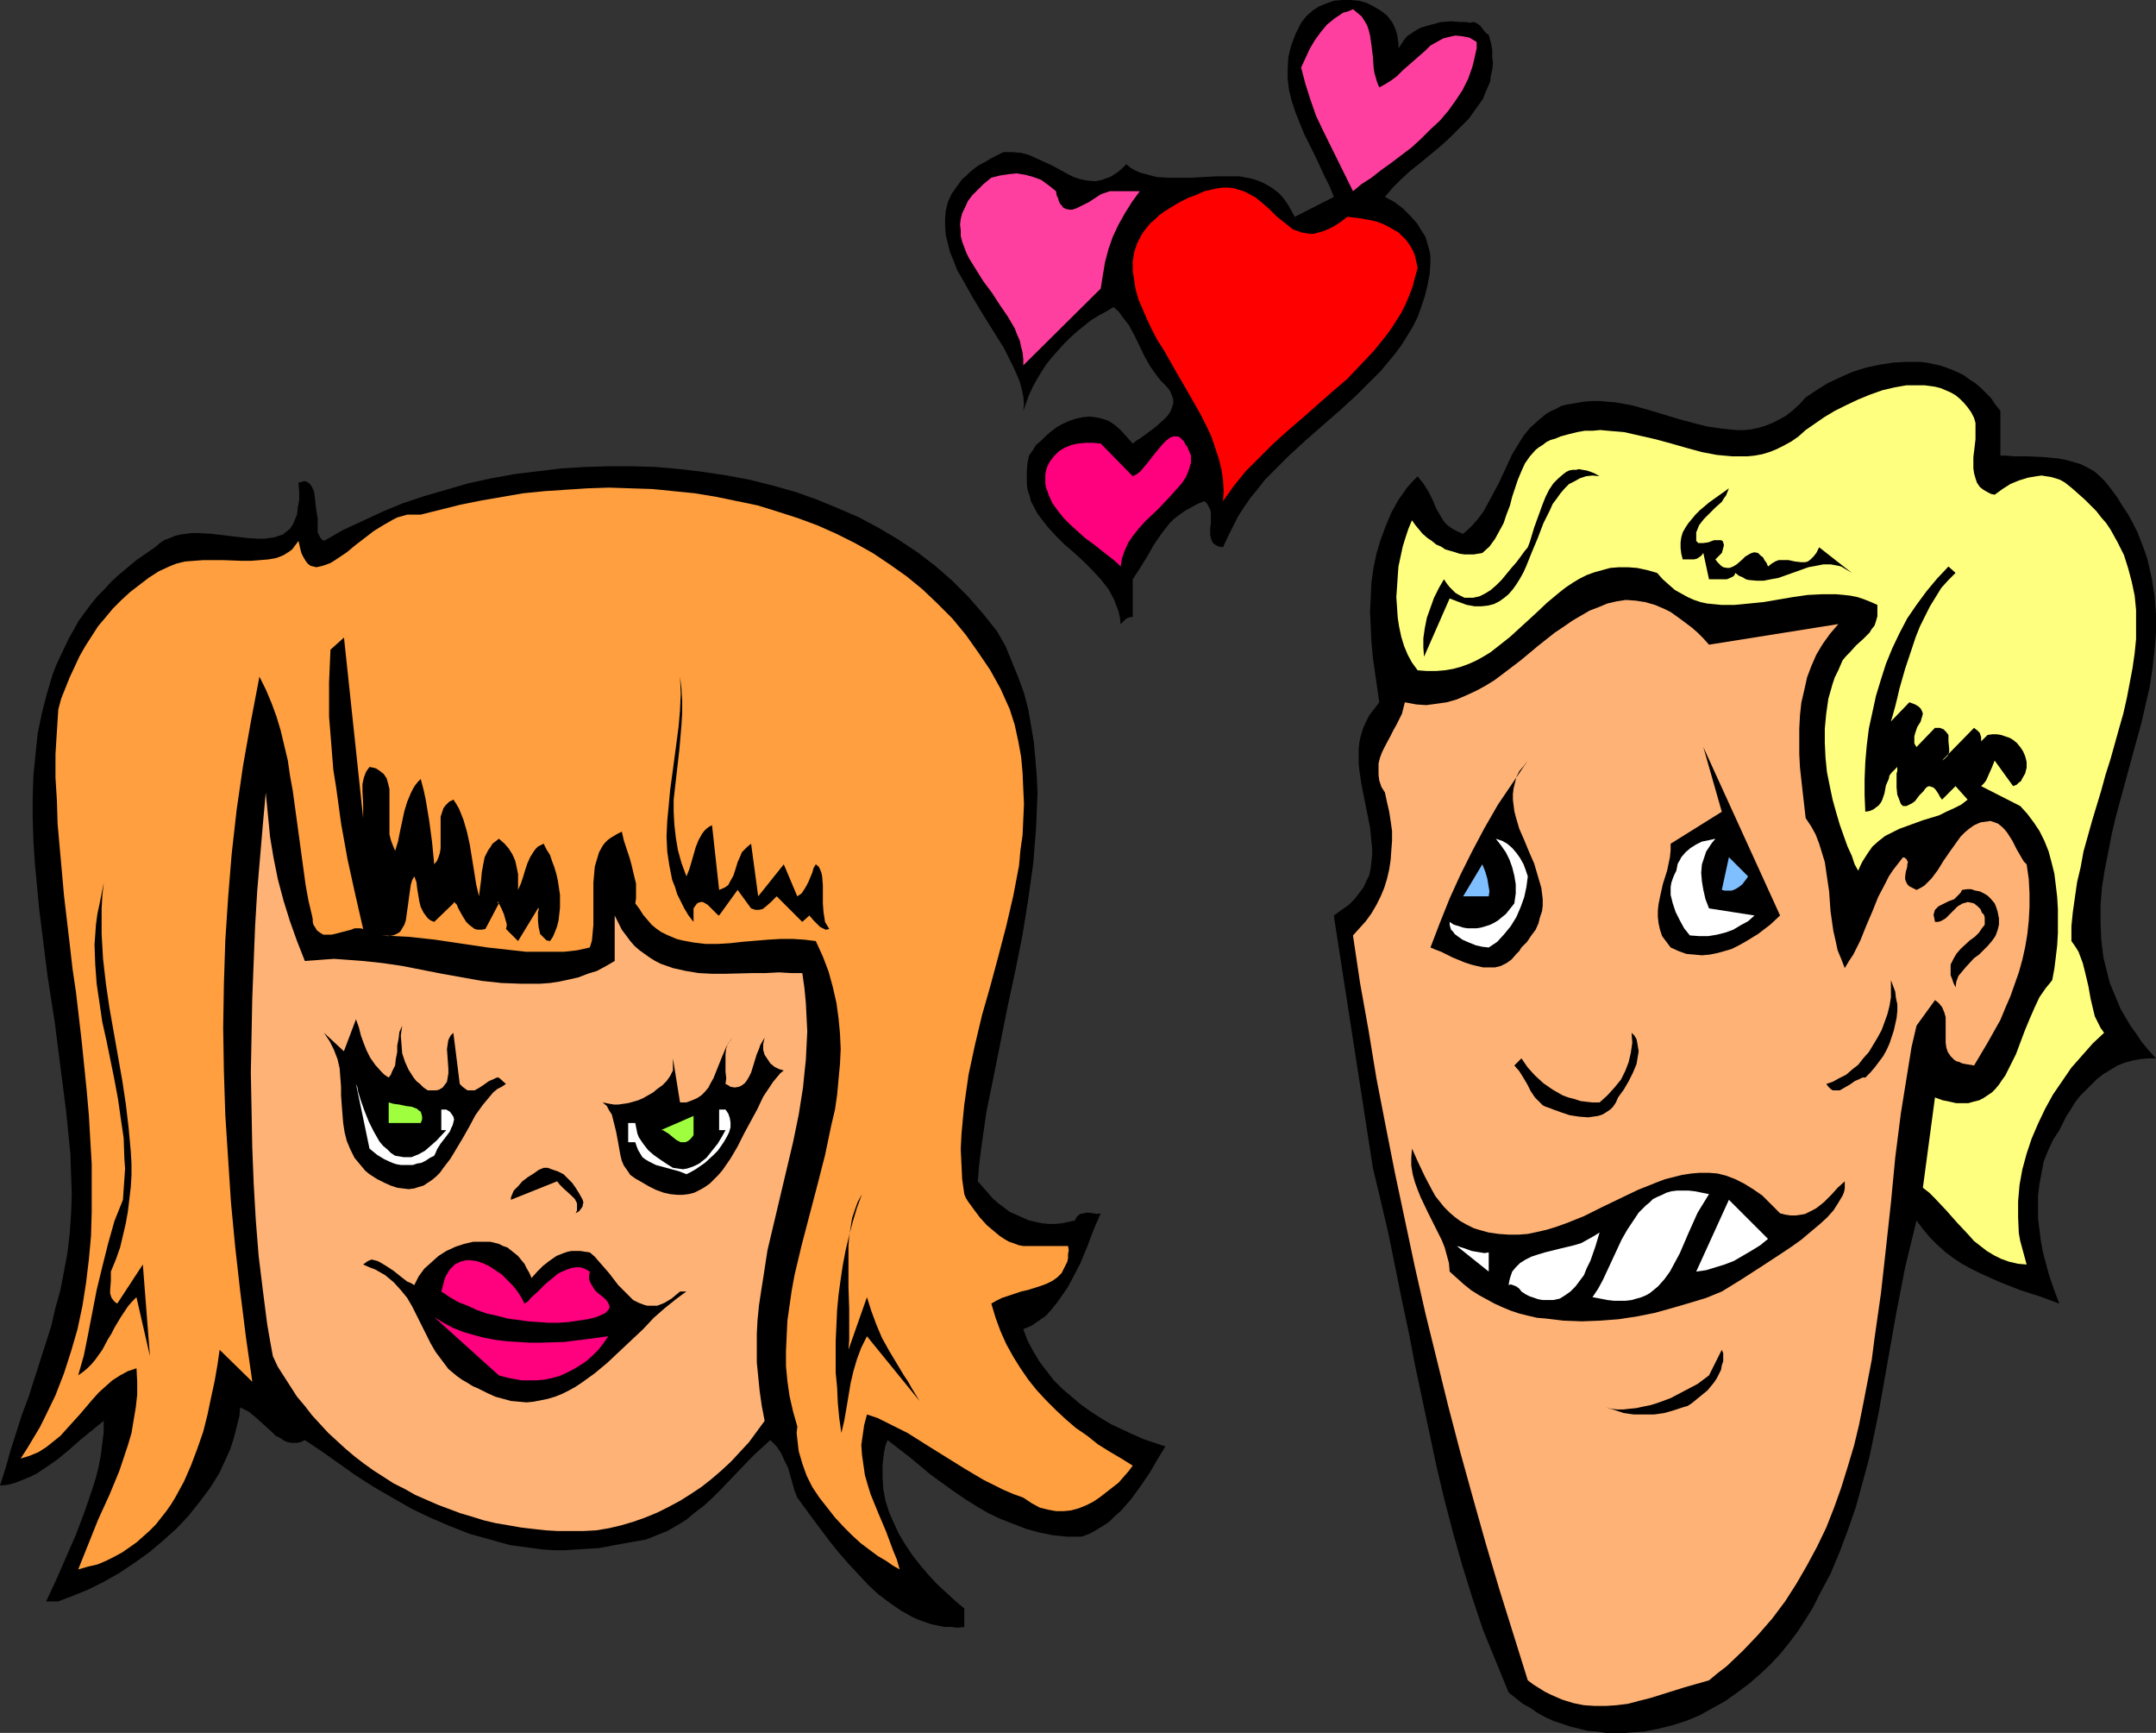 <?xml version="1.0" encoding="UTF-8" standalone="no"?>
<svg
   version="1.0"
   width="129.724mm"
   height="104.24mm"
   id="svg41"
   sodipodi:docname="Couple in Love.wmf"
   xmlns:inkscape="http://www.inkscape.org/namespaces/inkscape"
   xmlns:sodipodi="http://sodipodi.sourceforge.net/DTD/sodipodi-0.dtd"
   xmlns="http://www.w3.org/2000/svg"
   xmlns:svg="http://www.w3.org/2000/svg">
  <rect width="100%" height="100%" fill="#333333" stroke="none"/>
  <sodipodi:namedview
     id="namedview41"
     pagecolor="#ffffff"
     bordercolor="#000000"
     borderopacity="0.25"
     inkscape:showpageshadow="2"
     inkscape:pageopacity="0.0"
     inkscape:pagecheckerboard="0"
     inkscape:deskcolor="#d1d1d1"
     inkscape:document-units="mm" />
  <defs
     id="defs1">
    <pattern
       id="WMFhbasepattern"
       patternUnits="userSpaceOnUse"
       width="6"
       height="6"
       x="0"
       y="0" />
  </defs>
  <path
     style="fill:#000000;fill-opacity:1;fill-rule:evenodd;stroke:none"
     d="m 318.028,10.989 0.646,-0.97 0.646,-0.97 0.646,-0.808 0.97,-0.646 0.97,-0.646 1.131,-0.646 1.131,-0.323 1.131,-0.323 2.424,-0.646 2.262,-0.162 2.262,0.162 h 1.131 l 0.97,0.162 0.646,-0.162 0.646,0.162 0.485,0.323 0.485,0.323 0.485,0.646 0.485,0.646 0.485,0.485 0.485,0.323 0.485,1.778 0.323,1.616 v 1.616 l 0.162,1.454 -0.162,1.454 -0.323,1.454 -0.162,1.293 -1.131,2.586 -0.485,1.293 -1.616,2.262 -1.616,2.262 -2.101,2.101 -2.101,2.101 -2.101,1.939 -4.686,3.878 -2.262,1.778 -2.101,1.939 -1.939,1.939 -1.778,2.101 2.101,1.131 1.939,1.454 1.616,1.616 1.616,1.778 1.293,2.101 0.646,0.97 0.323,1.131 0.323,1.131 0.323,1.131 0.162,1.131 v 1.131 l -0.162,2.747 -0.485,2.586 -0.646,2.586 -0.808,2.424 -0.808,2.262 -1.131,2.262 -1.293,2.101 -1.293,2.101 -1.454,1.939 -1.616,1.939 -1.616,1.939 -1.778,1.778 -3.555,3.555 -3.878,3.555 -7.757,6.787 -3.878,3.555 -3.717,3.717 -1.778,1.778 -1.616,2.101 -1.616,1.939 -1.454,2.101 -1.454,2.262 -1.131,2.262 -1.131,2.262 -1.131,2.424 -0.97,-0.162 -0.646,-0.323 -0.646,-0.485 -0.323,-0.646 -0.162,-0.485 -0.162,-0.808 v -1.616 l 0.162,-0.808 v -2.586 l -0.162,-0.646 -0.323,-0.646 -0.323,-0.646 -0.646,-0.646 -1.616,0.646 -1.454,0.808 -1.454,0.808 -1.131,0.808 -1.293,0.97 -0.97,0.97 -1.778,2.262 -1.778,2.586 -1.454,2.586 -1.616,2.586 -1.778,2.747 v 8.565 h -0.485 l -0.485,0.162 -0.646,0.323 -0.646,0.646 -0.485,0.485 -0.162,-1.454 -0.323,-1.454 -0.485,-1.293 -0.485,-1.293 -1.293,-2.424 -1.778,-2.262 -1.939,-2.101 -1.939,-1.939 -2.101,-1.939 -1.131,-0.97 -1.131,-0.97 -1.939,-1.939 -1.939,-2.101 -1.616,-2.101 -0.808,-1.131 -0.646,-1.293 -0.646,-1.131 -0.323,-1.293 -0.485,-1.454 -0.162,-1.293 v -1.454 -1.616 l 0.162,-1.778 0.323,-1.616 0.808,-1.131 0.808,-1.293 1.131,-0.97 1.131,-1.131 1.131,-0.97 1.293,-0.97 1.454,-0.808 1.454,-0.646 1.454,-0.485 1.454,-0.323 1.616,-0.162 1.454,0.162 1.454,0.323 1.454,0.485 1.454,0.97 1.293,1.131 2.747,3.07 0.808,-0.646 0.808,-0.485 1.778,-1.293 1.939,-1.454 1.778,-1.616 0.808,-0.808 0.646,-0.97 0.323,-0.808 0.323,-0.97 v -0.97 l -0.323,-0.97 -0.485,-1.131 -0.97,-1.131 -0.97,-0.97 -0.808,-0.97 -1.616,-2.262 -1.293,-2.262 -2.262,-4.686 -1.293,-2.424 -1.616,-2.101 -0.808,-1.131 -1.131,-0.97 -1.616,0.97 -1.778,0.97 -1.616,0.97 -1.616,1.293 -1.616,1.293 -1.616,1.454 -1.454,1.454 -1.293,1.454 -1.454,1.616 -1.293,1.616 -1.131,1.778 -0.97,1.616 -0.97,1.778 -0.808,1.778 -0.646,1.778 -0.646,1.778 0.162,-1.616 -0.162,-1.616 -0.323,-1.616 -0.485,-1.778 -0.808,-1.939 -0.808,-1.778 -0.97,-1.939 -0.97,-1.939 -2.424,-3.878 -2.424,-3.878 -2.424,-4.04 -2.262,-4.04 -1.131,-1.939 -0.808,-2.101 -0.808,-1.939 -0.485,-1.939 -0.485,-1.939 -0.162,-1.939 v -1.939 l 0.162,-1.778 0.485,-1.939 0.808,-1.778 1.131,-1.616 1.293,-1.778 0.97,-0.808 0.808,-0.808 0.97,-0.808 1.131,-0.808 1.293,-0.646 1.293,-0.808 1.293,-0.646 1.616,-0.808 h 0.97 1.131 l 1.939,0.162 1.778,0.485 1.778,0.808 1.778,0.808 1.778,0.808 3.232,1.778 1.616,0.808 1.454,0.485 1.616,0.323 1.778,0.162 0.808,-0.162 0.808,-0.162 0.808,-0.323 0.97,-0.323 0.808,-0.485 0.97,-0.646 0.97,-0.808 0.97,-0.97 0.97,0.808 1.131,0.646 1.131,0.485 1.293,0.323 1.131,0.323 1.293,0.323 2.586,0.162 h 2.747 2.586 l 5.494,-0.323 h 2.747 2.586 l 2.586,0.485 1.131,0.323 1.293,0.485 0.97,0.485 1.131,0.646 1.131,0.808 0.97,0.808 0.97,1.131 0.808,1.131 0.808,1.454 0.808,1.454 8.888,-4.525 -0.97,-2.424 -1.131,-2.262 -2.262,-4.848 -2.424,-4.848 -0.97,-2.424 -0.97,-2.424 -0.808,-2.424 -0.646,-2.586 -0.323,-2.586 v -2.424 l 0.162,-2.586 0.323,-1.293 0.323,-1.293 0.485,-1.293 0.485,-1.293 0.646,-1.293 0.646,-1.293 1.131,-1.454 1.454,-1.293 1.454,-0.97 1.616,-0.646 1.778,-0.646 L 305.262,0 h 1.778 l 1.939,0.162 1.778,0.485 1.616,0.808 1.616,0.97 1.454,1.131 1.131,1.454 0.485,0.97 0.323,0.808 0.323,0.97 0.162,1.131 0.162,0.97 z"
     id="path1" />
  <path
     style="fill:#ff3f9f;fill-opacity:1;fill-rule:evenodd;stroke:none"
     d="m 313.665,19.877 1.454,-0.808 1.293,-0.808 1.293,-0.97 1.293,-1.293 2.586,-2.262 2.586,-2.262 1.131,-1.131 1.454,-0.808 1.454,-0.808 1.293,-0.323 1.454,-0.323 1.616,0.162 0.808,0.162 0.808,0.162 0.808,0.485 0.808,0.485 v 1.454 l -0.323,1.454 -0.323,1.454 -0.323,1.293 -0.97,2.747 -1.293,2.586 -1.616,2.424 -1.616,2.262 -1.939,2.262 -2.101,1.939 -2.101,2.101 -2.101,1.939 -4.686,3.555 -2.262,1.616 -2.262,1.778 -2.262,1.454 -1.939,1.616 -6.787,-13.736 -1.616,-3.394 -1.293,-3.717 -1.131,-3.555 -0.97,-3.717 0.97,-2.101 0.97,-2.101 1.131,-1.939 1.293,-1.778 1.454,-1.778 1.778,-1.454 0.97,-0.646 0.97,-0.646 1.131,-0.323 1.131,-0.485 0.97,0.808 0.97,0.808 0.646,0.97 0.646,1.131 0.323,0.97 0.323,1.293 0.323,2.262 0.323,2.586 0.162,2.424 0.162,1.131 0.323,1.131 0.323,1.131 z"
     id="path2" />
  <path
     style="fill:#ff3f9f;fill-opacity:1;fill-rule:evenodd;stroke:none"
     d="m 253.227,43.47 h 5.979 l -1.778,2.424 -1.616,2.586 -1.454,2.586 -1.293,2.747 -0.97,2.747 -0.808,3.07 -0.485,2.909 -0.485,3.07 -17.614,17.453 v -1.454 l -0.162,-1.454 -0.323,-1.293 -0.323,-1.454 -0.646,-1.454 -0.485,-1.293 -1.616,-2.747 -1.778,-2.586 -1.778,-2.747 -1.939,-2.586 -1.616,-2.586 -1.616,-2.586 -0.646,-1.293 -0.485,-1.293 -0.485,-1.293 -0.323,-1.293 v -1.293 l -0.162,-1.293 0.162,-1.293 0.323,-1.293 0.646,-1.293 0.646,-1.454 0.97,-1.293 1.293,-1.293 1.293,-1.293 1.778,-1.454 1.939,-0.485 2.101,-0.323 1.778,-0.162 1.939,0.323 1.778,0.485 1.778,0.646 1.778,1.293 1.616,1.293 0.162,0.97 0.323,0.646 0.162,0.646 0.323,0.646 0.323,0.323 0.323,0.485 0.646,0.323 0.808,0.162 h 0.646 l 0.97,-0.323 0.97,-0.485 1.939,-0.97 1.939,-1.293 0.808,-0.485 0.97,-0.323 0.97,-0.323 z"
     id="path3" />
  <path
     style="fill:#ff0000;fill-opacity:1;fill-rule:evenodd;stroke:none"
     d="m 306.393,49.288 2.747,0.323 2.747,0.485 1.293,0.323 1.293,0.485 1.293,0.646 1.131,0.646 1.131,0.646 0.97,0.97 0.808,0.808 0.808,1.131 0.646,1.131 0.485,1.131 0.323,1.454 0.323,1.454 -0.646,2.262 -0.485,1.939 -0.808,2.101 -0.808,1.939 -0.97,1.939 -2.262,3.555 -1.293,1.778 -2.747,3.394 -2.909,3.07 -3.07,3.232 -3.394,2.909 -6.787,5.979 -3.394,2.909 -3.394,3.07 -3.07,3.07 -3.07,3.07 -2.747,3.394 -1.131,1.616 -1.293,1.778 0.162,-2.262 -0.162,-2.586 -0.323,-2.262 -0.646,-2.586 -0.808,-2.424 -0.808,-2.424 -1.131,-2.424 -1.293,-2.586 -2.747,-4.848 -2.909,-5.01 -2.747,-4.848 -1.454,-2.262 -1.293,-2.424 -1.131,-2.424 -0.97,-2.262 -0.97,-2.262 -0.646,-2.262 -0.323,-2.101 -0.323,-2.101 v -2.101 l 0.323,-2.101 0.646,-1.939 0.485,-0.97 0.485,-0.97 0.646,-0.97 0.646,-0.808 0.808,-0.97 0.97,-0.808 0.97,-0.97 1.131,-0.808 1.293,-0.808 1.293,-0.808 1.454,-0.808 1.616,-0.808 1.778,-0.646 1.778,-0.808 1.454,-0.323 1.454,-0.323 1.293,-0.162 h 1.293 l 1.293,0.162 0.97,0.323 1.131,0.323 0.97,0.485 1.778,0.97 1.778,1.454 1.454,1.293 1.616,1.616 1.454,1.131 1.616,1.293 0.646,0.485 0.97,0.323 0.808,0.323 0.97,0.162 0.97,0.162 h 0.97 l 1.131,-0.323 1.131,-0.323 1.131,-0.485 1.293,-0.646 1.454,-0.97 z"
     id="path4" />
  <path
     style="fill:#000000;fill-opacity:1;fill-rule:evenodd;stroke:none"
     d="M 454.903,93.404 V 103.585 h 1.293 l 1.616,0.162 h 3.232 l 3.555,0.162 3.394,0.323 1.778,0.323 1.778,0.485 1.616,0.485 1.616,0.808 1.454,0.808 1.293,1.131 1.293,1.293 1.131,1.454 1.454,1.939 1.293,2.101 1.293,1.939 1.131,2.101 0.97,1.939 0.808,2.101 0.808,2.101 0.646,1.939 0.485,2.101 0.485,2.101 0.646,4.04 0.323,4.202 v 4.202 l -0.323,4.04 -0.485,4.202 -0.646,4.202 -0.97,4.202 -0.97,4.202 -1.131,4.04 -4.525,16.645 -0.97,4.04 -0.808,4.202 -0.808,4.04 -0.646,4.04 -0.323,4.04 v 4.04 l 0.162,3.878 0.485,4.04 0.485,1.939 0.485,1.939 0.485,1.939 0.808,1.939 0.808,1.939 0.808,1.939 1.131,1.939 1.131,1.939 1.293,1.778 1.293,1.939 1.616,1.939 1.616,1.778 h -1.778 l -1.778,0.162 -1.778,0.323 -1.778,0.485 -1.616,0.646 -1.616,0.97 -1.616,0.97 -1.454,1.131 -1.293,1.293 -1.293,1.293 -1.293,1.293 -1.131,1.454 -0.97,1.616 -0.97,1.454 -0.808,1.616 -0.808,1.616 -1.454,2.262 -1.131,2.424 -0.97,2.424 -0.485,2.586 -0.485,2.586 -0.323,2.586 v 2.586 2.586 l 0.323,2.586 0.323,2.586 0.485,2.586 0.646,2.424 0.646,2.424 0.808,2.424 0.808,2.262 0.808,2.101 -4.363,-1.616 -4.525,-1.454 -4.525,-1.778 -4.363,-1.939 -2.262,-1.131 -2.101,-1.131 -1.939,-1.293 -1.939,-1.454 -1.778,-1.616 -1.616,-1.616 -1.616,-1.939 -1.454,-1.939 -1.293,5.333 -1.293,5.333 -2.101,10.827 -3.878,21.977 -1.131,5.494 -1.131,5.333 -1.454,5.333 -1.454,5.333 -1.778,5.171 -1.939,5.171 -2.101,5.01 -2.586,4.848 -1.454,2.909 -1.616,2.586 -1.778,2.747 -1.939,2.586 -2.101,2.586 -2.262,2.424 -2.424,2.262 -2.424,2.101 -2.586,1.939 -2.747,1.939 -2.909,1.616 -2.909,1.616 -3.07,1.293 -3.07,0.97 -3.232,0.808 -3.232,0.646 -2.262,0.162 -2.262,0.162 h -2.101 -2.101 l -2.101,-0.323 -2.101,-0.162 -1.939,-0.485 -1.939,-0.485 -1.939,-0.646 -1.939,-0.646 -1.778,-0.808 -1.778,-0.97 -1.616,-1.131 -1.778,-0.97 -1.616,-1.293 -1.616,-1.293 -2.909,-7.11 -2.909,-7.11 -2.424,-7.272 -2.262,-7.272 -2.101,-7.434 -1.939,-7.434 -1.778,-7.434 -1.616,-7.595 -3.232,-15.19 -1.454,-7.595 -1.616,-7.595 -3.07,-15.19 -1.778,-7.595 -1.778,-7.434 -8.888,-57.367 1.778,-1.293 1.616,-1.131 1.293,-1.293 1.131,-1.454 0.97,-1.293 0.646,-1.454 0.646,-1.293 0.323,-1.616 0.162,-1.454 0.162,-1.454 v -1.616 l -0.162,-1.454 -0.323,-3.232 -0.646,-3.232 -0.646,-3.232 -0.646,-3.232 -0.485,-3.232 -0.162,-1.616 v -1.616 -1.616 l 0.162,-1.616 0.323,-1.454 0.485,-1.616 0.646,-1.454 0.808,-1.616 1.131,-1.454 1.131,-1.454 -0.97,-6.787 -0.485,-3.394 -0.323,-3.555 -0.162,-3.394 -0.162,-3.555 0.162,-3.232 0.162,-3.394 0.485,-3.394 0.646,-3.07 0.97,-3.232 1.131,-3.07 1.293,-3.07 1.616,-2.909 1.939,-2.747 1.131,-1.293 1.293,-1.293 0.646,0.808 0.646,0.808 1.131,1.778 0.97,1.939 0.808,1.939 1.131,1.939 0.485,0.808 0.646,0.808 0.808,0.646 0.97,0.646 0.97,0.485 1.131,0.485 1.778,-1.616 1.454,-1.616 1.454,-1.939 1.131,-2.101 2.262,-4.202 2.101,-4.525 0.97,-2.101 1.293,-2.101 1.293,-2.101 1.454,-1.778 1.778,-1.616 1.939,-1.616 1.131,-0.646 1.131,-0.485 1.131,-0.646 1.293,-0.323 1.939,-0.323 1.939,-0.323 1.778,-0.162 h 1.778 l 1.778,0.162 1.939,0.162 3.555,0.646 3.555,0.97 6.949,2.101 3.555,0.97 3.232,0.808 3.394,0.485 1.616,0.162 1.616,0.162 h 1.616 l 1.616,-0.162 1.616,-0.323 1.616,-0.485 1.616,-0.646 1.616,-0.808 1.454,-0.808 1.454,-1.131 1.616,-1.454 1.454,-1.616 2.424,-1.616 2.586,-1.616 2.747,-1.293 2.909,-1.293 3.07,-0.97 3.07,-0.646 3.07,-0.485 3.07,-0.162 h 3.07 l 1.454,0.162 3.07,0.646 1.454,0.485 1.293,0.485 1.454,0.646 1.293,0.646 1.293,0.97 1.293,0.808 1.293,1.131 1.131,1.131 1.131,1.131 0.97,1.454 z"
     id="path5" />
  <path
     style="fill:#ffff7f;fill-opacity:1;fill-rule:evenodd;stroke:none"
     d="m 448.924,95.02 0.323,1.131 v 1.131 2.586 l -0.323,2.747 -0.162,1.293 v 1.293 1.293 l 0.162,1.131 0.323,1.131 0.323,0.97 0.646,0.97 0.808,0.646 1.131,0.646 0.646,0.323 0.808,0.162 1.778,-1.293 1.778,-1.131 1.939,-0.808 2.101,-0.646 1.939,-0.323 1.131,-0.162 0.97,0.162 1.131,0.162 1.131,0.323 0.97,0.323 1.131,0.646 1.616,1.293 1.454,1.293 1.454,1.293 1.293,1.293 1.293,1.293 1.131,1.454 1.131,1.293 0.97,1.454 1.616,2.909 1.454,2.909 0.97,3.07 0.808,3.07 0.646,3.07 0.323,3.232 v 3.232 3.394 l -0.323,3.232 -0.485,3.394 -0.646,3.394 -0.646,3.394 -0.808,3.555 -0.97,3.394 -1.939,6.949 -1.131,3.555 -0.97,3.555 -2.101,6.949 -1.939,6.949 -0.646,3.555 -0.808,3.394 -0.485,3.394 -0.485,3.394 -0.323,3.232 v 3.394 l 0.808,1.131 0.808,1.293 0.485,1.293 0.485,1.293 0.646,2.586 0.646,2.747 0.485,2.747 0.646,2.747 0.323,1.293 0.646,1.293 0.646,1.293 0.808,1.131 -2.586,2.424 -2.424,2.747 -2.424,2.747 -2.101,3.07 -2.101,3.07 -1.778,3.232 -1.616,3.394 -1.454,3.394 -1.131,3.394 -0.97,3.555 -0.646,3.555 -0.323,3.717 v 3.717 l 0.162,3.555 0.323,1.778 0.485,1.778 0.485,1.778 0.485,1.778 -1.939,-0.162 -2.101,-0.485 -1.778,-0.646 -1.616,-0.808 -1.616,-0.97 -1.454,-1.131 -1.454,-1.131 -1.293,-1.454 -2.586,-2.747 -2.424,-2.747 -2.586,-2.747 -1.293,-1.293 -1.454,-1.131 v 0 l 2.747,-20.523 1.778,0.646 1.616,0.323 1.454,0.323 h 1.454 1.293 l 1.131,-0.323 1.293,-0.323 0.97,-0.485 0.97,-0.646 0.97,-0.646 0.808,-0.808 0.808,-0.97 0.646,-0.97 0.808,-1.131 1.131,-2.262 1.293,-2.586 1.939,-5.171 1.131,-2.747 1.131,-2.586 1.131,-2.424 1.454,-2.101 0.808,-0.97 0.646,-0.808 0.485,-2.586 0.323,-2.586 0.323,-2.747 0.162,-2.747 v -2.747 -2.747 l -0.162,-2.747 -0.323,-2.747 -0.323,-2.586 -0.646,-2.586 -0.646,-2.424 -0.97,-2.424 -1.131,-2.262 -1.293,-1.939 -1.454,-1.939 -1.616,-1.778 -8.888,-4.525 0.646,-0.646 0.485,-0.646 0.646,-1.454 0.646,-1.454 0.646,-1.616 4.202,5.818 0.808,-0.323 0.485,-0.485 0.485,-0.323 0.323,-0.646 0.646,-1.131 0.323,-1.293 v -1.293 l -0.323,-1.293 -0.485,-1.131 -0.646,-0.97 -0.808,-0.97 -0.808,-0.646 -0.808,-0.485 -0.97,-0.323 -0.97,-0.323 -0.97,-0.162 h -0.97 l -1.131,0.162 -1.454,1.454 v -0.485 -0.485 l -0.162,-0.485 -0.162,-0.485 -0.485,-0.485 -0.808,-0.646 -7.272,7.434 0.485,-0.323 0.323,-0.323 0.485,-0.485 0.323,-0.808 v -0.808 l -0.162,-1.616 v -0.808 -0.646 l -0.485,-0.646 -0.646,-0.646 -0.808,-0.323 h -0.485 -0.646 l -4.202,4.363 -0.485,-0.808 v -0.808 -0.808 l 0.162,-0.646 0.485,-1.454 0.808,-1.293 0.162,-0.646 0.162,-0.485 0.162,-0.646 -0.162,-0.485 -0.323,-0.646 -0.485,-0.485 -0.808,-0.485 -1.293,-0.485 -4.202,4.363 0.485,-1.616 0.485,-1.778 0.485,-1.939 0.485,-2.101 0.646,-2.262 0.646,-2.262 1.616,-4.848 0.808,-2.424 0.97,-2.424 1.131,-2.262 1.131,-2.262 1.293,-2.101 1.293,-2.101 1.616,-1.778 1.616,-1.616 -1.616,-1.454 -2.586,2.747 -2.424,2.909 -2.262,3.07 -2.101,3.07 -1.778,3.394 -1.616,3.394 -1.454,3.555 -1.131,3.555 -1.131,3.717 -0.808,3.717 -0.808,3.717 -0.485,3.878 -0.323,3.717 -0.162,3.878 v 3.717 l 0.162,3.717 0.97,-0.162 0.808,-0.323 0.646,-0.485 0.646,-0.485 0.485,-0.646 0.323,-0.646 0.485,-1.454 0.323,-1.778 0.646,-1.454 0.162,-0.808 0.485,-0.646 0.646,-0.646 0.646,-0.646 v -0.162 0.323 0.323 0.485 l -0.162,0.485 v 1.454 1.778 l 0.162,1.616 0.323,0.808 0.485,1.293 0.485,0.485 h 0.808 l 0.646,-0.323 0.646,-0.323 0.646,-0.485 0.97,-1.293 0.97,-0.97 0.323,-0.485 0.485,-0.485 0.485,-0.162 0.485,0.162 0.485,0.162 0.485,0.485 0.323,0.485 0.323,0.485 0.323,0.646 0.485,0.646 3.07,-3.07 2.747,3.07 -1.454,1.131 -1.616,0.808 -1.778,0.808 -1.616,0.808 -3.717,1.131 -3.555,1.293 -1.778,0.646 -1.616,0.808 -1.616,0.808 -1.454,1.131 -1.454,1.293 -1.131,1.616 -1.131,1.778 -0.485,0.97 -0.485,1.131 -0.808,-1.454 -0.646,-1.939 -0.97,-2.101 -0.808,-2.262 -0.97,-2.747 -0.808,-2.747 -0.808,-2.909 -0.646,-3.07 -0.646,-3.232 -0.323,-3.232 -0.162,-3.394 v -3.232 l 0.323,-3.394 0.485,-3.394 0.97,-3.394 0.485,-1.454 0.808,-1.616 0.485,-1.131 0.485,-1.131 0.808,-0.97 0.808,-0.808 1.454,-1.616 1.616,-1.454 1.454,-1.454 0.485,-0.808 0.646,-0.808 0.323,-0.97 0.323,-1.131 v -1.131 -1.454 l -1.454,-0.646 -1.616,-0.646 -1.454,-0.485 -1.616,-0.323 -1.454,-0.162 -1.778,-0.162 h -3.232 l -3.232,0.162 -3.394,0.485 -6.626,1.131 -3.232,0.323 -3.394,0.323 h -3.07 l -1.616,-0.162 -1.616,-0.162 -1.454,-0.323 -1.454,-0.485 -1.454,-0.646 -1.454,-0.808 -1.454,-0.808 -1.293,-1.131 -1.454,-1.293 -1.293,-1.454 -2.262,-0.646 -2.262,-0.485 -2.101,-0.162 h -2.101 l -1.939,0.162 -1.778,0.485 -1.778,0.485 -1.778,0.646 -1.616,0.808 -1.616,0.97 -1.454,0.97 -1.454,1.131 -2.909,2.424 -2.747,2.586 -5.656,5.171 -3.07,2.424 -1.454,1.131 -1.616,0.97 -1.454,0.808 -1.778,0.808 -1.778,0.646 -1.778,0.485 -1.939,0.323 -1.939,0.162 h -2.101 l -2.101,-0.162 -1.293,-1.778 -0.97,-1.778 -0.808,-1.939 -0.646,-2.101 -0.485,-2.262 -0.323,-2.101 -0.162,-2.424 -0.162,-2.262 0.162,-2.262 0.162,-2.424 0.162,-2.262 0.485,-2.262 0.485,-2.262 0.646,-2.101 0.646,-1.939 0.808,-1.939 0.808,1.131 0.808,0.97 0.808,0.97 1.131,0.97 0.97,0.646 0.97,0.808 1.131,0.485 0.97,0.646 1.131,0.323 1.131,0.323 0.97,0.323 1.131,0.162 h 0.97 1.131 l 0.97,-0.162 0.97,-0.162 1.616,-1.454 1.293,-1.778 0.97,-1.778 0.97,-1.778 0.646,-1.939 0.808,-2.101 0.485,-1.939 0.646,-1.939 0.646,-1.939 0.808,-1.939 0.808,-1.778 1.131,-1.616 1.293,-1.454 0.808,-0.646 0.808,-0.485 0.808,-0.646 0.97,-0.485 1.131,-0.323 1.131,-0.485 1.778,-0.485 1.939,-0.485 1.778,-0.323 h 1.778 l 1.778,-0.162 1.778,0.162 3.717,0.323 3.555,0.808 3.555,0.808 3.555,0.97 3.394,0.97 3.555,0.97 3.394,0.646 3.555,0.323 h 1.616 1.778 l 1.616,-0.162 1.778,-0.323 1.616,-0.485 1.616,-0.646 1.616,-0.808 1.778,-0.97 1.616,-1.131 1.616,-1.454 2.101,-1.454 2.101,-1.454 2.424,-1.454 2.586,-1.293 2.747,-1.293 2.747,-1.131 2.747,-0.97 2.747,-0.646 2.747,-0.485 h 2.747 1.293 l 1.293,0.162 1.131,0.162 1.293,0.323 1.131,0.485 1.131,0.485 1.131,0.646 0.97,0.808 0.97,0.97 0.808,0.97 0.808,1.131 z"
     id="path6" />
  <path
     style="fill:#ff007f;fill-opacity:1;fill-rule:evenodd;stroke:none"
     d="m 270.841,103.585 v 0.808 0.808 l -0.485,1.616 -0.646,1.616 -0.97,1.454 -1.293,1.454 -1.293,1.454 -2.747,2.909 -3.07,2.909 -1.293,1.454 -1.293,1.616 -1.131,1.616 -0.808,1.778 -0.646,1.778 -0.162,0.97 -0.162,0.97 -0.808,-0.808 -1.131,-0.97 -0.646,-0.485 -0.646,-0.485 -1.616,-1.293 -1.454,-1.131 -1.778,-1.293 -1.616,-1.454 -1.778,-1.616 -1.454,-1.454 -1.293,-1.616 -1.293,-1.778 -0.808,-1.778 -0.323,-0.97 -0.323,-0.808 -0.162,-0.97 v -1.939 l 0.162,-0.97 0.323,-0.97 0.485,-0.97 0.485,-0.646 0.485,-0.646 0.646,-0.646 0.485,-0.485 1.293,-0.808 1.616,-0.646 1.454,-0.323 1.778,-0.162 h 1.616 l 1.778,0.162 7.272,7.434 0.97,-0.485 0.808,-0.646 0.808,-0.97 0.808,-0.97 1.778,-2.262 0.808,-0.97 0.808,-0.97 0.808,-0.808 0.808,-0.646 0.808,-0.323 h 0.808 0.323 l 0.485,0.323 0.323,0.323 0.485,0.485 0.323,0.646 0.485,0.646 0.323,0.808 z"
     id="path7" />
  <path
     style="fill:#000000;fill-opacity:1;fill-rule:evenodd;stroke:none"
     d="m 226.725,143.499 1.939,3.394 1.454,3.555 1.454,3.555 1.293,3.555 0.97,3.717 0.646,3.717 0.646,3.878 0.323,3.717 0.323,3.878 0.162,3.878 -0.162,4.04 -0.162,3.878 -0.323,4.04 -0.323,4.04 -1.131,8.08 -1.293,8.08 -1.616,8.08 -1.778,8.242 -1.616,8.08 -1.616,8.08 -1.616,7.918 -1.131,7.918 -0.485,3.878 -0.323,3.878 1.131,1.293 1.131,1.293 1.131,1.293 1.293,1.131 1.293,0.97 1.293,0.97 1.454,0.646 1.454,0.646 1.454,0.646 1.454,0.323 1.454,0.323 1.616,0.162 h 1.454 l 1.454,-0.162 1.616,-0.323 1.454,-0.323 0.162,-0.485 0.323,-0.485 0.646,-0.485 0.808,-0.162 0.808,-0.162 1.454,0.162 0.808,0.162 0.808,-0.162 -1.616,3.717 -1.454,3.878 -1.616,3.878 -1.939,3.717 -0.97,1.778 -1.131,1.616 -1.131,1.616 -1.293,1.616 -1.293,1.454 -1.616,1.131 -1.616,1.131 -1.939,0.808 0.97,2.586 1.293,2.424 1.454,2.424 1.616,2.101 1.616,2.101 1.939,1.939 2.101,1.778 2.101,1.778 2.262,1.616 2.262,1.454 2.424,1.454 2.424,1.131 2.424,1.131 2.586,1.131 2.424,0.808 2.424,0.808 -1.778,2.909 -1.778,3.07 -2.101,3.07 -2.101,2.909 -2.424,2.747 -1.293,1.131 -1.293,1.293 -1.454,0.97 -1.616,0.97 -1.454,0.808 -1.778,0.646 h -3.232 l -3.232,-0.323 -3.232,-0.646 -2.909,-0.808 -2.909,-1.131 -2.909,-1.131 -2.747,-1.293 -2.747,-1.616 -2.586,-1.616 -2.586,-1.778 -5.171,-3.717 -4.848,-4.04 -5.01,-3.878 -0.485,1.293 -0.323,1.616 -0.323,2.747 v 2.747 l 0.162,2.747 0.485,2.586 0.808,2.586 1.131,2.586 1.131,2.424 1.454,2.424 1.616,2.424 1.778,2.262 1.778,2.101 1.939,2.101 2.101,1.939 2.101,1.939 2.101,1.778 v 4.202 l -1.616,0.162 -1.454,-0.162 h -1.454 l -3.07,-0.646 -2.747,-0.97 -1.454,-0.646 -2.586,-1.454 -2.586,-1.778 -2.586,-1.939 -2.262,-2.101 -2.262,-2.424 -2.262,-2.424 -2.101,-2.424 -2.101,-2.586 -3.878,-5.171 -1.778,-2.424 -1.778,-2.424 -0.646,-1.616 -0.485,-1.778 -0.97,-3.394 -0.808,-1.616 -0.808,-1.778 -0.97,-1.454 -0.808,-0.808 -0.646,-0.646 -3.878,3.555 -3.717,3.878 -3.717,3.878 -1.778,1.778 -1.939,1.778 -2.101,1.616 -1.939,1.616 -2.101,1.293 -2.262,1.293 -2.424,0.97 -2.424,0.97 -2.747,0.485 -2.747,0.485 -2.586,0.485 -2.586,0.485 -2.747,0.162 -2.424,0.162 -2.586,0.162 h -2.424 l -2.586,-0.162 -2.424,-0.323 -2.424,-0.323 -2.424,-0.323 -2.424,-0.646 -2.262,-0.646 -4.686,-1.293 -4.525,-1.778 -4.525,-1.939 -4.363,-2.101 -4.202,-2.424 -4.202,-2.424 -4.04,-2.586 -3.878,-2.747 -3.878,-2.747 -3.878,-2.586 -0.97,0.485 -0.97,0.162 h -0.97 l -0.97,-0.162 -0.808,-0.323 -0.97,-0.646 -0.97,-0.485 -0.808,-0.808 -1.778,-1.616 -1.778,-1.616 -1.778,-1.454 -0.97,-0.485 -0.97,-0.485 -0.162,1.939 -0.485,1.939 -0.485,1.939 -0.485,1.778 -0.646,1.939 -1.616,3.555 -0.808,1.778 -2.101,3.394 -2.424,3.232 -2.586,3.232 -2.747,2.909 -3.07,2.747 -3.07,2.586 -3.394,2.424 -3.394,2.262 -3.394,1.939 -3.555,1.778 -3.555,1.454 -3.394,1.293 h -2.747 l 2.262,-4.848 2.262,-5.171 2.262,-5.171 1.939,-5.171 1.778,-5.171 0.808,-2.586 0.646,-2.586 0.485,-2.586 0.323,-2.586 0.323,-2.586 v -2.586 l -2.586,2.101 -2.586,2.101 -2.747,2.424 -2.747,2.262 -3.07,2.101 -1.454,0.97 -1.616,0.808 -1.616,0.646 -1.616,0.646 -1.778,0.485 L 0,337.741 l 1.293,-4.04 1.131,-4.04 2.586,-8.08 1.454,-3.878 1.293,-4.04 2.586,-8.08 1.293,-4.04 0.97,-4.202 1.131,-4.04 0.808,-4.202 0.808,-4.363 0.485,-4.202 0.323,-4.525 0.162,-4.525 -0.162,-4.525 -0.162,-4.686 -0.485,-4.848 -0.485,-4.848 -0.646,-5.01 -0.646,-5.01 -1.293,-10.181 -1.616,-10.342 -1.293,-10.342 -0.646,-5.171 -0.485,-5.171 -0.485,-5.171 -0.323,-5.01 -0.162,-5.171 v -4.848 l 0.162,-4.848 0.485,-4.848 0.485,-4.686 0.97,-4.686 1.131,-4.363 1.293,-4.363 0.808,-2.101 0.97,-2.101 1.939,-4.04 2.262,-4.04 1.293,-1.778 1.454,-1.939 1.454,-1.778 1.616,-1.616 1.616,-1.778 1.778,-1.616 1.939,-1.616 1.939,-1.616 2.101,-1.454 2.101,-1.454 1.131,-0.97 0.97,-0.646 1.293,-0.485 1.131,-0.485 1.293,-0.323 1.293,-0.162 1.293,-0.162 h 1.454 l 2.909,0.162 2.747,0.323 2.747,0.323 2.747,0.323 2.586,0.162 h 1.293 l 1.131,-0.162 1.131,-0.162 0.97,-0.323 0.97,-0.323 0.808,-0.646 0.808,-0.646 0.646,-0.97 0.485,-1.131 0.485,-1.131 0.162,-1.616 0.323,-1.616 v -1.939 l -0.162,-2.101 0.646,-0.162 0.808,-0.162 0.485,0.162 0.485,0.323 0.323,0.323 0.323,0.485 0.485,1.131 0.162,1.293 0.162,1.454 0.162,1.293 0.162,1.131 0.162,0.808 v 0.808 0.808 0.808 0.808 l 0.323,0.646 0.323,0.646 0.323,0.323 0.485,0.323 4.202,-2.424 4.525,-2.101 4.525,-2.101 4.686,-1.939 4.848,-1.616 5.01,-1.454 5.01,-1.454 5.171,-1.131 5.333,-0.97 5.333,-0.646 5.333,-0.646 5.333,-0.323 5.494,-0.162 h 5.333 l 5.333,0.162 5.494,0.485 5.333,0.646 5.333,0.808 5.171,0.97 5.171,1.293 5.171,1.454 5.01,1.778 4.686,1.939 4.848,2.101 4.525,2.424 4.363,2.586 4.363,2.909 4.04,3.07 3.878,3.394 3.555,3.555 3.394,3.878 z"
     id="path8" />
  <path
     style="fill:#000000;fill-opacity:1;fill-rule:evenodd;stroke:none"
     d="m 363.761,108.271 -1.616,-0.162 -1.454,0.162 -1.454,0.485 -1.131,0.646 -1.293,0.646 -0.97,0.97 -0.97,1.131 -0.808,1.131 -0.97,1.293 -0.646,1.454 -1.454,2.909 -1.293,3.394 -1.293,3.07 -1.293,3.232 -0.646,1.454 -0.808,1.454 -0.808,1.293 -0.808,1.131 -0.97,1.131 -0.97,0.808 -1.131,0.808 -1.293,0.646 -1.293,0.323 -1.454,0.162 h -1.616 l -1.778,-0.323 -1.778,-0.646 -2.101,-0.808 -5.818,13.251 -0.162,-2.101 v -2.101 l 0.323,-2.262 0.485,-2.424 0.808,-2.262 0.808,-2.262 1.131,-2.262 1.131,-1.939 0.646,0.97 0.646,0.808 0.808,0.808 0.485,0.485 0.808,0.485 0.646,0.323 0.646,0.323 h 0.646 1.293 l 1.454,-0.323 1.293,-0.646 1.293,-0.808 1.293,-1.131 1.131,-1.131 2.262,-2.747 1.131,-1.293 0.97,-1.293 0.808,-1.131 0.808,-0.97 0.485,-1.293 0.485,-1.616 0.485,-1.616 0.646,-1.778 1.293,-3.555 0.646,-1.616 0.808,-1.616 0.97,-1.454 1.131,-1.131 1.131,-0.97 0.646,-0.485 0.646,-0.323 0.808,-0.162 h 0.808 l 0.646,-0.162 0.808,0.162 0.97,0.162 0.97,0.323 0.808,0.323 z"
     id="path9" />
  <path
     style="fill:#ff9f3f;fill-opacity:1;fill-rule:evenodd;stroke:none"
     d="m 229.633,161.275 1.131,3.555 0.808,3.717 0.646,3.555 0.323,3.555 0.162,3.717 0.162,3.394 -0.162,3.555 -0.162,3.555 -0.485,3.394 -0.323,3.555 -0.646,3.394 -0.646,3.394 -1.616,6.949 -1.778,6.787 -1.778,6.626 -1.939,6.787 -1.616,6.787 -1.454,6.787 -0.485,3.394 -0.485,3.394 -0.323,3.232 -0.323,3.555 -0.162,3.394 0.162,3.394 0.162,3.394 0.485,3.394 0.323,0.808 0.485,0.808 1.293,1.778 1.454,1.939 1.616,1.778 1.939,1.616 0.97,0.808 0.97,0.646 1.131,0.646 0.97,0.323 1.293,0.485 0.97,0.162 h 10.181 l 0.162,0.97 -0.162,0.808 v 0.97 l -0.162,0.808 -0.646,1.293 -0.646,1.293 -0.97,0.97 -1.131,0.808 -1.293,0.646 -1.293,0.485 -3.07,0.97 -1.454,0.323 -1.454,0.485 -1.454,0.485 -1.454,0.485 -1.293,0.646 -1.131,0.646 0.97,3.232 1.131,3.07 1.293,2.909 1.616,2.909 1.616,2.586 1.778,2.586 1.939,2.424 2.101,2.262 2.262,2.262 2.262,2.101 2.262,1.939 2.586,1.778 2.424,1.939 2.586,1.616 2.747,1.616 2.586,1.616 -0.97,1.293 -1.131,1.293 -1.131,1.293 -1.454,1.131 -1.454,1.131 -1.454,1.131 -1.454,0.97 -1.616,0.808 -1.616,0.646 -1.778,0.485 -1.616,0.162 h -1.778 l -1.778,-0.323 -1.939,-0.485 -1.778,-0.97 -1.939,-1.293 -2.262,-0.808 -2.262,-0.97 -2.262,-1.131 -2.262,-1.131 -4.363,-2.586 -8.565,-5.333 -4.363,-2.747 -2.262,-1.131 -2.262,-1.131 -2.262,-1.131 -2.424,-0.808 -0.646,2.424 -0.323,2.262 -0.323,2.262 0.162,2.262 0.323,2.262 0.323,2.262 0.646,2.262 0.646,2.101 1.778,4.363 1.778,4.202 1.616,4.363 0.808,1.939 0.646,2.262 -1.454,-0.808 -1.616,-1.131 -1.939,-1.131 -1.939,-1.454 -1.939,-1.454 -1.939,-1.778 -1.939,-1.939 -1.939,-2.101 -1.778,-2.262 -1.778,-2.262 -1.616,-2.424 -1.293,-2.586 -0.97,-2.747 -0.808,-2.747 -0.162,-1.293 -0.162,-1.454 -0.162,-1.454 0.162,-1.454 -0.97,-3.394 -0.808,-3.555 -0.485,-3.394 -0.323,-3.394 v -3.394 l 0.162,-3.555 0.162,-3.394 0.485,-3.394 0.485,-3.394 0.646,-3.555 1.616,-6.787 1.778,-6.787 1.778,-6.787 1.778,-6.949 1.454,-6.949 0.808,-3.394 0.485,-3.394 0.323,-3.555 0.323,-3.394 0.162,-3.394 -0.162,-3.555 -0.323,-3.394 -0.485,-3.555 -0.808,-3.555 -0.97,-3.555 -1.293,-3.394 -1.616,-3.555 -2.586,-0.323 -2.586,-0.162 h -2.909 l -2.747,0.162 -5.818,0.485 -2.909,0.323 -2.747,0.162 h -2.747 l -2.747,-0.323 -2.586,-0.485 -1.293,-0.323 -1.131,-0.485 -1.131,-0.485 -1.293,-0.646 -1.131,-0.808 -0.97,-0.808 -0.97,-1.131 -0.97,-1.131 -0.808,-1.293 -0.97,-1.293 0.162,-1.131 v -1.293 -2.101 l -0.485,-1.939 -0.485,-2.101 -0.485,-1.778 -0.646,-1.939 -0.646,-1.939 -0.485,-2.101 -0.97,0.485 -0.808,0.485 -0.808,0.485 -0.646,0.485 -0.646,0.646 -0.485,0.646 -0.808,1.454 -0.485,1.616 -0.485,1.616 -0.162,1.778 -0.162,1.939 v 3.878 1.939 3.717 l -0.162,1.778 -0.162,1.778 -0.485,1.616 -2.909,0.646 -2.909,0.323 h -2.909 -2.909 -2.909 l -2.909,-0.323 -5.818,-0.646 -11.958,-1.778 -5.979,-0.646 -3.07,-0.162 -3.07,-0.162 1.454,0.162 1.131,-0.162 0.808,-0.323 0.808,-0.485 0.485,-0.808 0.485,-0.808 0.323,-0.97 0.162,-1.131 0.323,-2.262 0.323,-2.424 0.323,-2.262 0.323,-1.131 0.485,-0.808 0.485,1.293 0.162,1.454 0.485,2.909 0.323,1.293 0.646,1.293 0.485,0.646 0.485,0.646 0.646,0.485 0.808,0.323 4.363,-4.202 0.162,-0.323 0.162,0.162 0.162,0.162 0.323,0.323 0.162,0.485 0.323,0.646 0.808,1.454 0.808,1.293 0.646,0.646 0.646,0.485 0.646,0.485 0.646,0.162 h 0.97 l 0.808,-0.162 3.07,-5.818 -0.162,-0.323 h -0.162 v 0 0.162 l 0.323,0.162 0.162,0.323 0.485,0.97 0.485,1.131 0.323,1.131 0.323,1.131 v 0.485 l -0.162,0.646 2.747,2.747 4.525,-7.434 0.162,-0.162 v 0 0.162 0.323 l -0.162,0.485 v 0.646 1.293 l 0.162,1.616 0.162,0.646 0.162,0.808 0.485,0.485 0.485,0.485 0.485,0.485 0.808,0.162 0.646,-0.97 0.485,-1.131 0.485,-1.293 0.323,-1.293 0.162,-1.454 0.162,-1.454 v -1.454 -1.454 l -0.485,-3.232 -0.323,-1.454 -0.485,-1.616 -0.485,-1.293 -0.485,-1.454 -0.808,-1.293 -0.646,-1.293 -0.646,0.323 -0.646,0.323 -0.485,0.485 -0.485,0.646 -0.808,1.293 -0.646,1.454 -0.485,1.454 -0.485,1.616 -0.485,1.454 -0.646,1.454 v -1.778 -1.778 l -0.323,-1.616 -0.323,-1.454 -0.646,-1.454 -0.808,-1.293 -0.97,-1.131 -1.293,-1.131 -0.808,0.646 -0.646,0.485 -0.485,0.808 -0.485,0.646 -0.808,1.616 -0.323,1.616 -0.323,1.778 -0.162,1.778 -0.485,3.717 -0.646,-2.747 -0.485,-3.07 -0.97,-5.979 -0.646,-2.909 -0.808,-2.747 -0.97,-2.424 -0.646,-1.131 -0.646,-0.97 -0.97,0.485 -0.808,0.808 -0.485,0.646 -0.323,0.97 -0.323,0.97 v 0.97 2.101 0.97 3.07 l -0.162,1.131 -0.323,0.97 -0.323,0.808 -0.646,0.808 -0.485,-5.01 -0.646,-4.848 -0.808,-4.848 -0.485,-2.262 -0.646,-2.424 -0.646,0.646 -0.646,0.808 -0.485,0.808 -0.485,0.97 -0.808,1.939 -0.646,2.101 -0.97,4.525 -0.485,2.424 -0.646,2.101 -0.485,-1.131 -0.485,-1.293 -0.323,-1.293 v -1.454 -3.07 -3.07 -1.454 -1.293 l -0.323,-1.293 -0.323,-1.131 -0.646,-0.97 -0.808,-0.646 -0.485,-0.323 -0.485,-0.323 -0.646,-0.162 -0.808,-0.162 -0.485,0.646 -0.323,0.485 -0.485,1.293 -0.323,1.454 v 1.616 l 0.162,3.07 v 1.616 1.454 l -4.363,-41.046 -3.07,2.747 -0.162,3.717 -0.162,3.717 v 3.878 3.878 l 0.323,4.04 0.323,4.04 0.323,4.04 0.646,4.04 1.131,8.242 1.454,8.08 1.778,8.08 1.778,7.757 -0.646,-0.162 h -0.485 -0.808 l -0.808,0.323 -3.717,0.97 -0.808,0.162 h -0.97 -0.808 l -0.808,-0.485 -0.646,-0.485 -0.485,-0.808 -0.323,-0.485 -0.162,-0.646 v -0.646 l -0.162,-0.808 -0.808,-3.394 -0.646,-3.555 -0.97,-7.11 -0.97,-7.11 -0.97,-7.11 -0.646,-3.555 -0.485,-3.394 -0.808,-3.394 -0.808,-3.394 -0.97,-3.232 -1.131,-3.07 -1.293,-3.07 -1.454,-2.909 -1.939,10.181 -1.778,10.019 -1.454,10.019 -1.131,10.019 -0.808,9.858 -0.646,9.857 -0.323,10.019 -0.162,9.857 0.162,9.858 0.323,10.019 0.646,10.019 0.646,9.857 0.97,10.181 1.131,10.019 1.293,10.342 1.454,10.181 -7.434,-7.272 -0.485,3.394 -0.646,3.717 -0.808,3.717 -0.808,3.878 -0.97,3.878 -1.293,3.717 -1.454,3.878 -1.616,3.717 -1.939,3.555 -0.97,1.616 -1.131,1.616 -2.424,3.07 -1.454,1.454 -1.454,1.293 -1.454,1.293 -1.616,1.131 -1.616,1.131 -1.778,0.97 -1.939,0.97 -1.939,0.808 -2.101,0.485 -2.262,0.646 2.262,-5.656 2.262,-5.656 2.586,-5.656 2.262,-5.494 0.97,-2.909 0.97,-2.909 0.808,-2.747 0.485,-2.909 0.485,-2.909 0.323,-2.909 v -2.909 l -0.162,-3.07 -1.939,0.646 -1.778,0.97 -1.778,1.131 -1.454,1.293 -1.616,1.454 -1.454,1.616 -2.747,3.232 -3.07,3.394 -1.454,1.616 -1.616,1.293 -1.616,1.293 -1.778,1.131 -1.939,0.808 -2.101,0.646 1.454,-2.262 1.454,-2.424 1.454,-2.424 1.131,-2.262 2.424,-5.01 1.939,-5.01 1.616,-5.01 1.454,-5.01 1.131,-5.333 0.808,-5.171 0.646,-5.333 0.485,-5.333 0.162,-5.494 v -5.333 -5.494 l -0.323,-5.494 -0.323,-5.656 -0.485,-5.494 -1.131,-11.15 -1.293,-11.15 -0.808,-5.494 -0.646,-5.656 -1.293,-10.989 -0.485,-5.494 -0.485,-5.333 -0.485,-5.494 -0.162,-5.333 -0.323,-5.171 v -5.333 l 0.323,-5.171 0.323,-5.01 0.646,-2.424 0.97,-2.424 0.97,-2.424 1.131,-2.424 1.131,-2.424 1.293,-2.262 1.454,-2.262 1.454,-2.262 1.778,-2.101 1.616,-1.939 1.939,-1.939 1.939,-1.778 2.101,-1.616 2.101,-1.616 2.262,-1.454 2.424,-1.131 1.616,-0.646 1.939,-0.485 2.101,-0.162 2.101,-0.162 h 4.363 l 4.363,0.162 h 2.101 l 2.101,-0.162 1.939,-0.162 1.778,-0.323 1.616,-0.646 1.293,-0.808 0.646,-0.485 0.485,-0.646 0.485,-0.646 0.485,-0.646 0.323,1.454 0.323,1.293 0.485,0.97 0.485,0.808 0.485,0.646 0.646,0.485 0.646,0.162 0.646,0.162 0.808,-0.162 0.646,-0.162 0.97,-0.323 0.808,-0.323 0.808,-0.485 0.97,-0.646 1.939,-1.293 1.939,-1.616 2.101,-1.616 2.101,-1.616 2.101,-1.293 2.262,-1.293 0.97,-0.485 1.131,-0.323 1.131,-0.323 h 0.97 1.131 0.97 l 4.525,-1.131 4.525,-1.131 4.848,-0.97 4.686,-0.808 4.686,-0.808 4.848,-0.485 4.848,-0.323 5.01,-0.323 4.848,-0.162 4.848,0.162 5.01,0.162 4.848,0.485 4.848,0.485 4.848,0.808 4.686,0.97 4.686,0.97 4.686,1.454 4.525,1.454 4.363,1.616 4.363,1.939 4.202,2.101 4.04,2.262 3.878,2.586 3.878,2.747 3.555,2.909 3.394,3.232 3.394,3.394 3.07,3.717 2.747,3.878 2.747,4.04 2.424,4.363 z"
     id="path10" />
  <path
     style="fill:#000000;fill-opacity:1;fill-rule:evenodd;stroke:none"
     d="m 393.172,111.018 -0.323,0.808 -0.323,0.808 -0.485,0.646 -0.485,0.808 -1.454,1.293 -0.646,0.646 -0.646,0.646 -1.293,1.293 -0.646,0.808 -0.485,0.646 -0.323,0.808 -0.323,0.808 v 0.97 0.97 l 0.323,0.323 0.162,0.162 h 0.485 0.646 l 1.131,-0.162 1.293,-0.485 h 0.646 0.485 0.485 l 0.323,0.162 0.162,0.323 0.162,0.646 -0.162,0.646 -0.323,1.131 -1.454,1.454 0.485,0.646 0.485,0.485 0.323,0.323 0.485,0.323 0.808,0.162 h 0.646 l 0.808,-0.323 0.808,-0.485 1.293,-1.131 0.646,-0.646 0.808,-0.485 0.646,-0.323 0.646,-0.162 0.808,0.162 0.323,0.323 0.323,0.323 0.485,0.323 0.323,0.646 0.485,0.646 0.323,0.808 0.808,-0.646 0.808,-0.485 0.808,-0.323 h 0.646 1.616 l 1.454,0.323 1.454,0.162 h 0.808 l 0.646,-0.162 0.646,-0.485 0.646,-0.646 0.646,-0.808 0.646,-1.293 7.434,5.818 -0.808,-0.485 -0.808,-0.485 -0.808,-0.485 -0.646,-0.162 -1.778,-0.323 h -1.616 l -1.616,0.323 -1.778,0.323 -6.787,2.424 -1.778,0.323 -1.616,0.323 h -1.616 l -1.778,-0.162 -0.646,-0.162 -0.808,-0.485 -0.808,-0.323 -0.808,-0.646 -0.162,0.485 -0.323,0.323 -0.646,0.323 -0.808,0.323 h -0.808 -0.808 -0.97 -0.808 -0.646 l -1.293,-5.979 -0.485,0.646 -0.485,0.323 -0.485,0.323 -0.646,0.162 h -1.293 -1.293 l -0.323,-1.293 -0.162,-1.293 v -1.293 l 0.162,-1.131 0.323,-1.131 0.646,-1.131 0.646,-0.97 0.808,-0.97 0.808,-0.97 0.97,-0.97 2.101,-1.778 z"
     id="path11" />
  <path
     style="fill:#ffb275;fill-opacity:1;fill-rule:evenodd;stroke:none"
     d="m 388.648,146.57 29.411,-4.686 -1.939,2.262 -1.616,2.262 -1.454,2.424 -1.131,2.586 -0.97,2.586 -0.646,2.909 -0.646,2.747 -0.323,2.909 -0.162,3.07 v 2.909 2.909 l 0.162,3.07 0.646,5.818 0.646,5.656 1.293,1.939 0.97,1.778 0.808,2.101 0.646,2.101 0.646,2.101 0.323,2.262 0.646,4.363 0.162,2.262 0.162,2.262 0.646,4.525 0.485,2.101 0.485,2.262 0.808,1.939 0.808,2.101 0.97,-1.616 0.97,-1.454 1.616,-3.232 1.293,-3.232 1.454,-3.394 1.293,-3.232 1.616,-3.07 0.808,-1.616 0.97,-1.454 1.131,-1.454 1.131,-1.454 0.485,0.162 0.323,0.323 0.162,0.323 0.162,0.323 -0.162,0.485 v 0.485 l -0.162,0.646 -0.162,0.485 -0.162,1.131 v 0.646 l 0.162,0.485 0.323,0.646 0.485,0.485 0.646,0.323 0.97,0.485 0.97,-0.485 0.808,-0.485 0.808,-0.808 0.808,-0.808 1.454,-1.939 1.293,-2.101 1.454,-2.101 1.616,-2.262 0.808,-1.131 0.97,-0.97 0.97,-0.808 1.131,-0.808 1.454,-0.646 1.131,-0.162 1.131,-0.162 0.97,0.323 0.808,0.323 0.808,0.646 0.646,0.646 0.646,0.808 1.131,1.778 0.485,0.97 0.485,0.97 1.131,1.939 0.485,0.808 0.646,0.646 0.485,3.394 0.162,3.232 v 3.07 l -0.162,3.07 -0.323,3.07 -0.485,2.909 -0.646,2.909 -0.808,2.909 -0.97,2.747 -0.97,2.747 -1.131,2.586 -1.131,2.747 -1.454,2.586 -1.454,2.586 -3.07,5.171 -0.97,-0.162 -0.97,-0.162 -0.808,-0.162 -0.646,-0.323 -0.646,-0.162 -0.485,-0.323 -0.808,-0.808 -0.646,-0.97 -0.323,-0.97 -0.162,-1.131 v -1.131 -1.131 -2.424 -1.131 l -0.323,-1.131 -0.485,-1.131 -0.646,-0.808 -0.323,-0.323 -0.646,-0.485 -4.202,5.818 -1.131,4.848 -0.808,5.01 -0.808,5.01 -0.808,5.01 -1.293,10.181 -0.97,10.181 -1.131,10.342 -1.131,10.181 -1.454,10.181 -0.646,5.01 -0.97,5.01 -0.97,5.01 -0.97,4.848 -1.131,4.686 -1.454,4.848 -1.454,4.686 -1.616,4.525 -1.778,4.525 -2.101,4.363 -2.262,4.202 -2.424,4.202 -2.586,4.04 -2.909,3.878 -3.232,3.717 -3.394,3.555 -3.717,3.555 -2.101,1.616 -1.939,1.616 -5.656,1.616 -5.171,1.616 -2.586,0.808 -2.586,0.646 -2.424,0.646 -2.586,0.323 -2.424,0.162 h -2.586 l -2.424,-0.162 -2.424,-0.485 -2.586,-0.808 -2.586,-1.131 -1.293,-0.646 -1.293,-0.808 -1.293,-0.808 -1.293,-0.97 -3.232,-10.342 -3.232,-10.342 -3.07,-10.342 -2.909,-10.342 -2.909,-10.504 -2.747,-10.504 -2.586,-10.504 -2.586,-10.504 -2.424,-10.665 -2.262,-10.665 -2.262,-10.665 -2.101,-10.665 -2.101,-10.827 -1.778,-10.827 -1.939,-10.827 -1.616,-10.827 1.454,-1.616 1.454,-1.616 1.293,-1.778 1.131,-1.939 0.97,-1.939 0.808,-1.939 0.646,-2.101 0.485,-2.101 0.323,-2.101 0.162,-2.262 0.162,-2.101 v -2.262 l -0.323,-2.262 -0.323,-2.101 -0.485,-2.101 -0.485,-2.262 -0.808,-1.293 -0.485,-1.454 -0.162,-1.293 v -1.293 -1.293 l 0.323,-1.293 0.485,-1.293 0.646,-1.293 1.293,-2.424 0.646,-1.293 0.646,-1.131 1.293,-2.586 0.323,-1.293 0.323,-1.293 2.586,0.485 2.262,0.162 2.424,-0.323 2.262,-0.323 2.262,-0.646 2.262,-0.97 2.101,-0.97 2.101,-1.131 2.101,-1.293 1.939,-1.454 4.04,-3.07 3.878,-3.232 3.878,-3.07 1.939,-1.293 2.101,-1.454 1.939,-1.131 1.939,-1.131 2.101,-0.808 1.939,-0.808 2.101,-0.485 2.101,-0.323 2.262,0.162 2.101,0.323 2.262,0.646 2.262,0.97 1.293,0.646 1.131,0.808 1.131,0.808 1.293,0.97 1.293,0.97 1.293,1.131 1.293,1.293 z"
     id="path12" />
  <path
     style="fill:#000000;fill-opacity:1;fill-rule:evenodd;stroke:none"
     d="m 156.105,199.251 0.646,-1.616 0.485,-1.616 0.97,-3.394 0.646,-1.616 0.808,-1.454 0.485,-0.646 0.485,-0.485 0.646,-0.485 0.646,-0.323 1.616,14.705 0.808,-0.323 0.646,-0.323 0.646,-0.485 0.323,-0.646 0.808,-1.454 0.485,-1.454 0.485,-1.616 0.646,-1.454 0.323,-0.808 0.646,-0.646 0.646,-0.646 0.808,-0.646 1.616,11.958 5.818,-7.272 3.07,7.272 0.97,-0.646 0.646,-0.97 0.485,-0.808 0.485,-0.97 0.808,-1.939 0.323,-1.131 0.485,-0.808 0.646,0.485 0.323,0.646 0.323,0.808 0.162,0.808 0.162,1.939 v 4.202 l 0.162,2.101 0.162,0.97 0.162,1.131 0.485,0.808 0.485,0.808 -0.808,0.162 -0.646,-0.323 -0.646,-0.323 -0.485,-0.485 -0.485,-0.485 -0.323,-0.323 -0.162,-0.162 -0.97,-1.131 -1.616,1.454 -5.818,-5.818 -1.293,1.293 -1.293,1.131 -0.646,0.485 -0.808,0.162 h -0.808 l -0.97,-0.323 -3.07,-4.202 -4.202,5.818 -0.323,-0.162 -0.162,-0.162 -0.646,-0.646 -1.454,-1.454 -0.808,-0.485 -0.323,-0.162 h -0.485 l -0.485,0.162 -0.323,0.162 -0.485,0.646 -0.323,0.485 v 3.07 l -1.131,-1.454 -0.97,-1.616 -0.808,-1.616 -0.808,-1.616 -0.485,-1.616 -0.646,-1.616 -0.323,-1.616 -0.323,-1.616 -0.485,-3.232 -0.162,-3.394 0.162,-3.555 0.323,-3.394 0.323,-3.555 0.485,-3.555 0.97,-7.272 0.485,-3.717 0.323,-3.717 0.162,-3.717 -0.162,-3.878 0.323,2.747 0.162,2.747 v 2.747 l -0.162,2.747 -0.485,5.656 -0.646,5.656 -0.646,5.656 v 2.747 l 0.162,2.909 0.323,2.909 0.485,2.909 0.808,2.909 z"
     id="path13" />
  <path
     style="fill:#000000;fill-opacity:1;fill-rule:evenodd;stroke:none"
     d="m 404.808,208.139 -2.262,2.101 -2.747,2.101 -2.909,1.778 -1.454,0.808 -1.616,0.808 -1.616,0.485 -1.778,0.485 -1.616,0.323 -1.778,0.162 -1.778,-0.162 -1.778,-0.162 -1.778,-0.646 -1.778,-0.808 -0.97,-1.293 -0.97,-1.293 -0.485,-1.454 -0.323,-1.454 -0.162,-1.454 v -1.454 l 0.162,-1.454 0.323,-1.616 0.646,-2.909 0.97,-3.07 0.646,-3.07 0.162,-1.616 v -1.454 l 11.635,-7.272 -4.202,-14.705 z"
     id="path14" />
  <path
     style="fill:#000000;fill-opacity:1;fill-rule:evenodd;stroke:none"
     d="m 345.985,215.411 -0.485,0.808 -0.646,0.646 -1.131,1.293 -1.131,0.808 -1.293,0.646 -1.293,0.323 h -1.293 -1.454 l -1.454,-0.323 -1.293,-0.323 -1.454,-0.485 -2.747,-1.131 -1.293,-0.646 -1.293,-0.646 -1.293,-0.485 -1.131,-0.485 2.101,-5.494 2.262,-5.656 2.424,-5.333 2.747,-5.494 2.747,-5.171 3.07,-5.333 3.394,-5.01 3.394,-5.01 -0.97,1.293 -0.97,1.131 -0.646,1.293 -0.323,1.293 -0.323,1.293 -0.162,1.293 v 1.293 l 0.162,1.293 0.162,1.293 0.323,1.293 0.808,2.747 1.131,2.586 1.131,2.747 1.131,2.586 0.808,2.747 0.808,2.747 0.162,1.293 0.162,1.293 v 1.454 l -0.162,1.293 -0.485,1.454 -0.323,1.293 -0.646,1.454 -0.97,1.293 -0.97,1.454 z"
     id="path15" />
  <path
     style="fill:#ffb275;fill-opacity:1;fill-rule:evenodd;stroke:none"
     d="m 69.326,218.481 2.262,-0.162 2.101,-0.162 2.262,-0.162 2.262,0.162 4.363,0.323 4.525,0.485 4.363,0.646 9.05,1.778 4.525,0.808 4.525,0.808 4.525,0.485 4.363,0.162 h 2.262 2.101 l 2.262,-0.162 2.101,-0.323 2.262,-0.485 2.101,-0.485 2.101,-0.808 2.101,-0.646 2.101,-1.131 1.939,-1.131 v -10.342 l 0.808,1.616 0.808,1.616 0.97,1.293 0.97,1.293 0.97,1.131 1.131,0.97 1.131,0.808 1.131,0.808 1.293,0.808 1.293,0.646 2.747,0.97 2.909,0.646 2.909,0.485 3.07,0.162 h 3.07 l 6.141,-0.162 h 3.07 l 2.909,-0.162 2.747,0.162 h 2.586 l 0.485,3.394 0.323,3.394 0.162,3.232 0.162,3.232 -0.162,3.232 -0.162,3.232 -0.323,3.07 -0.323,3.232 -0.97,6.141 -1.293,6.302 -2.909,12.281 -1.454,6.141 -1.454,6.141 -0.97,6.302 -0.485,3.07 -0.485,3.232 -0.323,3.232 -0.162,3.07 v 3.232 3.394 l 0.323,3.232 0.323,3.232 0.485,3.394 0.646,3.394 -1.778,2.424 -1.778,2.424 -2.101,2.262 -1.939,2.101 -2.262,2.101 -2.262,1.939 -2.262,1.778 -2.424,1.616 -2.586,1.616 -2.424,1.293 -2.586,1.293 -2.747,1.131 -2.747,0.97 -2.747,0.808 -2.747,0.646 -2.909,0.485 -2.909,0.162 h -2.909 -2.909 l -2.747,-0.162 -2.909,-0.323 -2.747,-0.323 -2.747,-0.485 -2.909,-0.485 -2.747,-0.646 -2.586,-0.808 -2.747,-0.808 -2.586,-0.97 -2.586,-0.97 -2.586,-1.131 -2.586,-1.131 -2.262,-1.293 -2.586,-1.293 -2.262,-1.454 -2.262,-1.454 -2.262,-1.616 -2.101,-1.616 -2.101,-1.778 -1.939,-1.778 -1.939,-1.778 -1.939,-2.101 -1.778,-1.939 -1.616,-2.101 -1.778,-2.101 -1.454,-2.262 -1.454,-2.262 -1.454,-2.262 -1.131,-2.424 -0.646,-3.555 -0.646,-3.717 -0.97,-7.595 -0.97,-7.918 -0.646,-8.08 -0.485,-8.403 -0.323,-8.242 -0.162,-8.565 -0.162,-8.403 0.162,-8.403 0.162,-8.403 0.323,-8.403 0.323,-8.08 0.485,-8.08 0.646,-7.595 0.646,-7.595 0.323,-3.555 0.323,-3.555 0.485,5.01 0.485,5.01 0.808,4.848 0.97,4.848 1.293,4.848 1.454,4.686 1.616,4.525 z"
     id="path16" />
  <path
     style="fill:#ffffff;fill-opacity:1;fill-rule:evenodd;stroke:none"
     d="m 347.44,199.251 -0.323,2.424 -0.485,2.262 -0.808,2.262 -0.97,2.262 -1.293,2.101 -1.454,1.778 -1.616,1.778 -1.939,1.293 -1.454,-0.162 -1.454,-0.323 -1.616,-0.646 -1.454,-0.646 -1.131,-0.808 -0.646,-0.485 -0.323,-0.485 -0.485,-0.485 -0.162,-0.485 -0.162,-0.646 v -0.646 l 0.97,0.646 1.131,0.323 0.97,0.323 0.97,0.162 h 1.131 0.97 l 0.97,-0.162 1.131,-0.323 0.97,-0.323 0.97,-0.485 0.808,-0.485 0.97,-0.808 0.808,-0.646 0.646,-0.808 0.646,-0.808 0.646,-0.808 0.323,-2.262 v -2.101 l -0.323,-1.939 -0.485,-1.939 -0.646,-1.778 -0.808,-1.616 -1.131,-1.616 -1.131,-1.454 1.454,0.485 1.131,0.646 1.131,0.97 0.97,1.131 0.808,1.131 0.808,1.454 0.485,1.293 z"
     id="path17" />
  <path
     style="fill:#ffffff;fill-opacity:1;fill-rule:evenodd;stroke:none"
     d="m 390.102,190.686 -0.808,0.97 -0.646,0.97 -0.646,0.97 -0.323,0.97 -0.323,0.97 -0.323,0.97 -0.162,1.939 0.162,1.939 0.323,1.939 0.485,2.101 0.808,2.101 10.342,1.616 -1.454,1.293 -1.778,0.97 -1.616,0.97 -1.778,0.646 -1.939,0.485 -1.939,0.323 h -2.101 l -2.101,-0.162 -1.293,-1.616 -0.97,-1.778 -0.97,-1.939 -0.646,-1.939 -0.485,-1.939 v -0.808 -0.97 l 0.162,-0.97 0.323,-0.97 0.323,-0.808 0.485,-0.97 0.323,-1.616 0.485,-0.808 0.323,-0.646 0.97,-1.131 1.131,-0.97 1.293,-0.808 1.293,-0.646 1.616,-0.323 z"
     id="path18" />
  <path
     style="fill:#7fbfff;fill-opacity:1;fill-rule:evenodd;stroke:none"
     d="m 397.536,199.251 -0.323,0.485 -0.485,0.646 -0.485,0.646 -0.808,0.646 -0.808,0.485 -0.808,0.323 h -1.131 -0.485 l -0.646,-0.162 1.616,-7.434 z"
     id="path19" />
  <path
     style="fill:#7fbfff;fill-opacity:1;fill-rule:evenodd;stroke:none"
     d="m 338.552,203.776 h -5.818 l 4.363,-7.272 0.646,1.616 0.485,1.616 0.323,1.939 0.162,0.97 z"
     id="path20" />
  <path
     style="fill:#000000;fill-opacity:1;fill-rule:evenodd;stroke:none"
     d="m 25.21,289.1 v 0.97 1.131 l -0.162,2.101 v 0.808 l 0.323,0.97 0.485,0.646 0.323,0.323 0.485,0.323 5.818,-8.888 1.616,20.846 -3.07,-13.413 -0.97,0.97 -0.97,1.131 -1.616,2.424 -1.454,2.424 -0.646,1.293 -0.808,1.293 -1.293,2.424 -1.616,2.262 -0.808,0.97 -0.97,0.97 -0.97,0.808 -1.131,0.808 0.646,-2.262 0.646,-2.262 0.97,-4.848 0.97,-5.01 0.97,-5.01 1.293,-5.333 1.293,-5.171 1.454,-5.171 0.97,-2.424 0.97,-2.424 0.162,-2.424 0.162,-2.262 0.162,-2.424 -0.162,-2.262 -0.162,-4.686 -0.646,-4.363 -0.646,-4.525 -0.808,-4.363 -1.778,-8.726 -0.97,-4.363 -0.646,-4.363 -0.646,-4.363 -0.323,-4.363 -0.162,-4.525 0.162,-2.262 0.162,-2.262 0.323,-2.424 0.485,-2.262 0.485,-2.424 0.485,-2.424 -0.323,2.909 -0.162,2.909 v 2.909 2.909 l 0.323,5.656 0.646,5.656 0.808,5.494 0.97,5.494 0.485,2.747 0.485,2.747 0.97,5.494 0.808,5.333 0.646,5.494 0.485,5.333 0.162,2.747 v 2.747 l -0.162,2.586 -0.323,2.747 -0.323,2.747 -0.485,2.747 -0.646,2.747 -0.646,2.747 -0.97,2.747 z"
     id="path21" />
  <path
     style="fill:#000000;fill-opacity:1;fill-rule:evenodd;stroke:none"
     d="m 453.611,205.392 0.323,0.808 0.323,0.97 0.162,0.808 0.162,0.808 v 1.454 l -0.323,1.293 -0.485,1.293 -0.808,1.131 -0.97,1.131 -0.97,0.97 -0.97,0.97 -1.131,0.808 -1.939,2.101 -0.808,0.97 -0.808,0.97 -0.485,1.293 -0.162,1.293 -0.485,-0.97 -0.323,-0.97 -0.323,-0.808 v -0.97 -1.454 l 0.323,-0.646 0.323,-0.646 0.646,-1.131 0.97,-1.131 2.101,-1.939 1.131,-0.808 0.97,-0.97 0.646,-0.97 0.646,-0.808 v -0.646 -0.485 -0.485 l -0.162,-0.646 -0.485,-0.485 -0.323,-0.808 -0.646,-0.646 -0.808,-0.646 -0.646,-0.162 -0.808,-0.162 -0.485,0.162 -0.646,0.162 -1.131,0.646 -1.778,1.778 -0.97,0.97 -1.131,0.646 -0.646,0.162 h -0.646 l -0.162,-0.808 -0.162,-0.808 0.162,-0.646 0.162,-0.485 0.323,-0.323 0.485,-0.485 0.97,-0.485 1.293,-0.646 1.293,-0.485 0.485,-0.485 0.485,-0.485 0.485,-0.485 0.323,-0.646 1.131,-0.162 h 0.97 l 0.97,0.323 0.97,0.162 0.97,0.485 0.808,0.485 0.808,0.808 z"
     id="path22" />
  <path
     style="fill:#000000;fill-opacity:1;fill-rule:evenodd;stroke:none"
     d="m 424.2,244.983 h -0.646 l -0.646,0.323 -1.131,0.485 -1.131,0.808 -1.131,0.646 -1.131,0.646 h -0.485 -0.485 -0.646 l -0.485,-0.323 -0.485,-0.485 -0.485,-0.646 1.454,-0.485 1.454,-0.808 1.616,-0.808 1.293,-1.131 1.454,-1.131 1.131,-1.454 1.293,-1.454 0.97,-1.616 0.97,-1.616 0.97,-1.778 0.646,-1.778 0.646,-1.778 0.485,-1.939 0.323,-1.939 v -1.939 -1.939 l 0.485,1.293 0.485,1.293 0.162,1.454 0.323,1.454 v 1.454 l -0.162,1.616 -0.323,1.454 -0.323,1.454 -0.485,1.454 -0.485,1.454 -0.646,1.454 -0.808,1.454 -0.97,1.293 -0.97,1.293 -0.97,1.131 z"
     id="path23" />
  <path
     style="fill:#000000;fill-opacity:1;fill-rule:evenodd;stroke:none"
     d="m 88.395,244.983 0.485,-0.646 0.323,-0.808 0.646,-1.293 0.162,-1.454 0.323,-1.616 v -1.454 l 0.323,-1.616 0.162,-1.454 0.646,-1.454 -0.323,2.262 0.162,1.939 0.162,2.101 0.646,1.939 0.808,1.778 1.131,1.778 0.646,0.808 0.808,0.646 0.808,0.808 0.97,0.646 h 1.454 0.485 l 0.646,-0.162 0.808,-0.485 0.485,-0.646 0.485,-0.646 0.162,-0.97 0.162,-0.97 v -0.97 l -0.162,-2.262 -0.162,-2.262 0.162,-1.131 0.162,-0.97 0.485,-0.97 0.646,-0.646 1.454,11.635 0.646,0.646 0.646,0.485 0.485,0.323 h 0.485 0.646 0.485 l 1.131,-0.646 0.97,-0.646 1.131,-0.808 1.131,-0.485 0.646,-0.323 h 0.485 l 1.616,1.454 -0.97,0.646 -0.97,0.485 -0.97,0.808 -0.808,0.97 -0.808,0.97 -0.808,0.97 -1.616,2.262 -1.293,2.424 -1.454,2.586 -1.454,2.424 -1.454,2.424 -1.616,2.101 -0.808,1.131 -0.808,0.808 -0.97,0.808 -0.97,0.646 -0.97,0.646 -1.131,0.323 -0.97,0.323 -1.293,0.162 -1.293,-0.162 -1.293,-0.162 -1.454,-0.485 -1.454,-0.646 -1.616,-0.808 -1.778,-1.131 -0.97,-0.808 -0.808,-0.97 -0.808,-0.97 -0.808,-0.97 -0.97,-1.939 -0.808,-1.939 -0.485,-1.939 -0.323,-2.101 -0.162,-1.939 -0.162,-2.101 -0.162,-2.262 v -1.939 l -0.162,-2.101 -0.162,-2.101 -0.485,-2.101 -0.808,-2.101 -0.97,-1.939 -0.646,-0.97 -0.646,-0.97 4.525,4.202 2.747,-7.272 0.646,1.778 0.485,1.939 0.646,1.778 0.646,1.616 0.808,1.616 1.131,1.616 1.293,1.454 0.808,0.808 z"
     id="path24" />
  <path
     style="fill:#000000;fill-opacity:1;fill-rule:evenodd;stroke:none"
     d="m 367.963,249.508 -0.485,1.131 -0.646,0.97 -0.646,0.646 -0.97,0.646 -0.808,0.485 -0.97,0.323 -1.131,0.162 -1.131,0.162 -2.101,-0.162 -2.101,-0.323 -1.939,-0.646 -1.778,-0.646 -0.808,-0.323 -0.97,-0.323 -0.646,-0.323 -0.646,-0.646 -1.131,-1.131 -0.97,-1.454 -0.808,-1.616 -0.97,-1.616 -0.808,-1.293 -1.131,-1.293 1.616,-1.616 1.454,2.101 1.616,1.778 1.939,1.778 2.101,1.454 2.262,1.293 1.293,0.485 1.293,0.323 1.454,0.485 1.293,0.162 1.454,0.162 h 1.616 l 1.778,-1.616 1.616,-1.778 1.454,-1.778 0.97,-1.939 0.808,-2.101 0.485,-2.101 0.323,-2.262 -0.162,-2.262 0.646,0.646 0.485,0.808 0.162,0.808 0.162,0.97 0.162,0.97 -0.162,0.97 -0.162,0.97 -0.162,0.97 -0.808,1.939 -0.97,1.939 -1.131,1.939 z"
     id="path25" />
  <path
     style="fill:#000000;fill-opacity:1;fill-rule:evenodd;stroke:none"
     d="m 164.993,246.438 0.646,0.323 0.485,0.323 0.97,0.162 0.97,-0.162 0.646,-0.323 0.646,-0.485 0.485,-0.646 0.485,-0.808 0.485,-0.97 0.646,-2.101 0.646,-2.101 0.485,-1.131 0.323,-0.97 0.485,-0.808 0.485,-0.808 -0.323,1.454 v 1.293 l 0.323,1.131 0.646,0.97 0.646,0.97 0.97,0.808 0.97,0.485 1.131,0.323 -0.808,0.646 -0.808,0.97 -0.808,0.97 -0.646,0.97 -1.616,2.424 -1.293,2.747 -3.07,5.656 -1.454,2.909 -1.616,2.747 -1.778,2.586 -0.97,1.131 -0.97,0.97 -0.97,0.97 -1.131,0.808 -1.131,0.646 -1.293,0.646 -1.293,0.323 -1.293,0.162 h -1.293 l -1.616,-0.162 -1.454,-0.323 -1.778,-0.646 -1.616,-0.808 -1.939,-1.131 -1.131,-0.646 -1.131,-0.808 -0.646,-0.97 -0.808,-1.131 -0.485,-1.131 -0.323,-1.293 -0.485,-2.747 -0.485,-2.586 -0.646,-2.586 -0.323,-1.293 -0.646,-0.97 -0.485,-0.97 -0.97,-0.808 0.808,0.162 0.808,0.162 0.97,0.162 h 0.97 l 1.131,-0.162 1.131,-0.162 1.131,-0.323 1.131,-0.323 1.131,-0.485 1.131,-0.646 1.131,-0.646 0.97,-0.808 1.131,-0.808 0.97,-0.97 0.808,-1.131 0.646,-1.293 v -2.747 l 1.616,10.019 h 1.454 l 1.293,-0.485 1.131,-0.485 0.97,-0.646 0.808,-0.808 0.808,-0.97 0.485,-0.97 0.646,-1.131 0.97,-2.424 0.97,-2.424 0.97,-2.262 0.646,-1.131 0.808,-0.97 -0.485,0.646 -0.485,0.485 -0.485,1.293 -0.162,1.293 v 1.293 2.747 l 0.162,1.454 z"
     id="path26" />
  <path
     style="fill:#ffffff;fill-opacity:1;fill-rule:evenodd;stroke:none"
     d="m 89.849,262.759 0.97,0.162 0.97,0.162 h 0.97 0.808 l 0.808,-0.323 0.808,-0.323 1.454,-0.808 1.293,-1.131 1.293,-1.131 2.262,-2.424 h -1.131 v -4.686 h 1.131 l 0.808,0.485 0.485,0.646 0.323,0.485 0.162,0.646 -0.162,0.646 -0.162,0.646 -0.323,0.646 -0.323,0.808 -0.97,1.293 -1.131,1.454 -0.808,1.293 -0.323,0.808 -0.323,0.646 -0.97,0.485 -0.97,0.646 -0.97,0.485 -0.97,0.162 -0.97,0.323 h -0.97 -0.808 -0.97 l -0.97,-0.162 -0.97,-0.323 -1.778,-0.808 -1.616,-0.97 -1.778,-1.454 -3.07,-14.705 0.323,0.808 0.162,0.97 0.646,2.101 0.808,2.262 0.97,2.424 1.131,2.262 1.293,2.262 0.808,0.97 0.97,0.808 0.808,0.808 z"
     id="path27" />
  <path
     style="fill:#9fff3f;fill-opacity:1;fill-rule:evenodd;stroke:none"
     d="M 95.667,255.326 H 88.395 v -4.686 l 1.131,0.323 1.293,0.162 1.454,0.323 1.293,0.162 1.293,0.485 0.323,0.323 0.485,0.323 0.162,0.485 0.162,0.646 v 0.646 z"
     id="path28" />
  <path
     style="fill:#ffffff;fill-opacity:1;fill-rule:evenodd;stroke:none"
     d="m 156.105,266.961 -1.616,-0.646 -1.778,-0.485 -1.778,-0.485 -1.778,-0.485 -1.616,-0.808 -0.808,-0.485 -0.646,-0.485 -0.485,-0.808 -0.485,-0.808 -0.323,-0.808 -0.323,-0.97 h -1.616 v -4.363 h 1.616 l 0.162,0.808 0.162,0.808 0.162,0.808 0.323,0.808 0.97,1.454 1.131,1.454 1.293,1.131 1.616,1.131 1.454,0.97 1.293,0.808 1.131,0.162 1.131,0.162 0.97,-0.162 0.97,-0.323 0.808,-0.323 0.97,-0.485 0.808,-0.646 0.808,-0.646 1.293,-1.616 1.293,-1.616 0.97,-1.616 0.808,-1.454 h -1.454 v -4.686 h 1.454 l 0.646,0.97 0.323,0.97 0.162,0.97 v 1.131 l -0.323,1.131 -0.485,0.97 -0.646,1.131 -0.646,0.97 -0.808,1.131 -0.97,0.97 -1.939,1.778 -2.101,1.454 -1.131,0.646 z"
     id="path29" />
  <path
     style="fill:#9fff3f;fill-opacity:1;fill-rule:evenodd;stroke:none"
     d="m 157.721,258.073 -0.485,0.646 -0.485,0.485 -0.485,0.323 -0.485,0.162 h -0.485 -0.485 l -0.97,-0.485 -0.808,-0.646 -0.97,-0.808 -0.808,-0.485 -0.485,-0.323 h -0.485 l 7.434,-3.232 z"
     id="path30" />
  <path
     style="fill:#000000;fill-opacity:1;fill-rule:evenodd;stroke:none"
     d="m 338.552,280.212 2.262,0.323 2.262,0.162 h 2.262 l 2.101,-0.162 2.262,-0.485 2.101,-0.485 2.101,-0.646 2.262,-0.808 4.04,-1.616 4.202,-2.101 4.04,-1.939 4.04,-1.939 4.04,-1.616 2.101,-0.808 1.939,-0.485 1.939,-0.485 2.101,-0.323 1.939,-0.162 h 2.101 l 1.939,0.162 1.939,0.485 2.101,0.808 1.939,0.97 2.101,1.293 2.101,1.454 1.939,1.939 2.101,2.101 1.293,0.323 1.131,0.162 h 1.131 l 1.131,-0.162 0.97,-0.162 0.97,-0.485 0.97,-0.485 0.808,-0.485 1.616,-1.293 1.616,-1.616 1.454,-1.616 1.616,-1.454 v 0.808 0.808 l -0.162,0.808 -0.323,0.808 -0.97,1.616 -1.131,1.778 -1.454,1.616 -1.778,1.616 -1.939,1.616 -2.101,1.778 -2.262,1.616 -2.424,1.616 -4.686,3.07 -2.262,1.454 -2.262,1.454 -2.101,1.293 -2.101,1.293 -3.555,1.454 -3.717,1.131 -3.878,1.131 -4.04,1.131 -4.04,0.808 -4.202,0.646 -4.202,0.323 -4.202,0.162 -4.202,-0.162 -4.04,-0.485 -1.939,-0.162 -2.101,-0.485 -1.939,-0.485 -1.939,-0.646 -1.939,-0.808 -1.778,-0.808 -1.778,-0.97 -1.778,-0.97 -1.778,-1.131 -1.616,-1.293 -1.616,-1.454 -1.616,-1.454 -0.162,-1.939 -0.485,-1.778 -0.485,-1.778 -0.646,-1.616 -1.616,-3.232 -0.808,-1.616 -0.808,-1.616 -1.616,-3.394 -0.646,-1.616 -0.646,-1.778 -0.485,-1.778 -0.323,-1.939 v -1.778 l 0.162,-2.101 1.454,3.232 1.454,3.07 1.616,3.07 0.808,1.454 1.939,2.424 1.293,1.293 1.131,0.97 1.293,0.97 1.454,0.808 1.616,0.808 1.616,0.485 z"
     id="path31" />
  <path
     style="fill:#000000;fill-opacity:1;fill-rule:evenodd;stroke:none"
     d="m 132.512,272.778 0.162,0.646 -0.162,0.485 v 0.323 l -0.323,0.485 -0.485,0.646 -0.808,0.485 0.323,-0.646 v -0.646 -0.485 -0.485 l -0.485,-0.97 -0.808,-0.808 -1.778,-1.616 -0.808,-0.808 -0.646,-0.808 -10.504,4.202 v 0 -0.485 l 0.162,-0.485 0.485,-1.131 0.97,-0.97 0.97,-1.131 1.293,-0.97 1.293,-0.808 1.131,-0.808 1.131,-0.485 h 0.97 l 0.808,0.323 1.454,0.485 1.293,0.646 0.97,0.97 0.97,0.97 0.808,1.131 0.808,1.293 z"
     id="path32" />
  <path
     style="fill:#000000;fill-opacity:1;fill-rule:evenodd;stroke:none"
     d="m 192.95,306.875 4.202,-11.958 0.97,3.07 1.131,3.07 1.293,3.07 1.616,2.909 3.394,5.656 0.97,1.454 0.808,1.454 1.778,2.909 -11.958,-14.705 -1.293,2.586 -0.97,2.586 -0.808,2.747 -0.646,2.747 -0.97,5.818 -0.485,2.747 -0.646,2.747 -0.485,-3.394 -0.323,-3.394 -0.162,-3.555 -0.323,-3.394 v -3.555 -3.555 l 0.162,-3.555 0.162,-3.555 0.323,-3.394 0.485,-3.555 0.485,-3.232 0.646,-3.394 0.808,-3.394 0.808,-3.07 0.97,-3.232 1.131,-3.07 -0.97,1.778 -0.646,1.778 -0.646,1.939 -0.323,2.101 -0.323,2.101 -0.162,2.101 v 2.262 2.424 4.686 l 0.162,4.848 v 4.686 2.424 z"
     id="path33" />
  <path
     style="fill:#ffffff;fill-opacity:1;fill-rule:evenodd;stroke:none"
     d="m 388.648,271.485 -1.293,2.101 -1.293,2.101 -2.101,4.686 -1.939,4.525 -1.131,2.101 -1.131,2.101 -1.293,1.778 -1.454,1.616 -1.778,1.454 -0.808,0.485 -1.131,0.485 -1.131,0.323 -1.131,0.323 -1.293,0.162 h -1.131 -1.616 l -1.454,-0.162 -1.616,-0.323 -1.778,-0.323 1.293,-1.939 1.131,-2.101 2.101,-4.525 2.101,-4.525 1.293,-2.262 1.293,-1.939 1.293,-1.939 1.616,-1.616 0.808,-0.646 0.808,-0.808 0.97,-0.485 1.131,-0.485 0.97,-0.485 1.131,-0.323 1.293,-0.162 h 1.293 1.293 l 1.454,0.162 1.616,0.323 z"
     id="path34" />
  <path
     style="fill:#ffffff;fill-opacity:1;fill-rule:evenodd;stroke:none"
     d="m 402.06,281.666 -1.778,1.454 -2.101,1.293 -1.939,1.131 -1.939,1.131 -2.101,0.808 -2.101,0.646 -2.101,0.646 -2.262,0.323 7.434,-16.321 z"
     id="path35" />
  <path
     style="fill:#ffffff;fill-opacity:1;fill-rule:evenodd;stroke:none"
     d="m 345.985,293.624 -0.485,-0.646 -0.646,-0.485 -0.808,-0.323 -0.485,-0.162 -0.485,0.162 0.162,-0.97 0.162,-0.646 0.485,-1.454 0.808,-0.97 0.97,-0.97 1.293,-0.808 1.293,-0.646 1.454,-0.485 1.616,-0.485 3.232,-0.808 3.394,-0.808 1.616,-0.485 1.454,-0.808 1.454,-0.808 1.293,-0.808 -0.97,3.232 -1.131,3.232 -0.808,1.616 -0.646,1.616 -0.97,1.293 -0.97,1.293 -1.131,1.131 -1.131,0.808 -1.293,0.808 -1.454,0.323 h -0.808 -0.808 -0.808 l -0.97,-0.162 -0.97,-0.323 -0.97,-0.323 -0.97,-0.485 z"
     id="path36" />
  <path
     style="fill:#000000;fill-opacity:1;fill-rule:evenodd;stroke:none"
     d="m 120.877,290.554 1.293,-1.454 1.293,-1.293 1.454,-1.131 1.616,-1.131 1.616,-0.646 0.97,-0.323 0.808,-0.162 h 0.97 1.131 l 0.97,0.162 1.131,0.162 1.131,0.97 0.97,1.131 2.262,2.586 2.101,2.747 1.131,1.131 1.131,1.131 1.131,1.131 1.293,0.646 1.293,0.485 0.646,0.162 h 0.808 0.646 0.808 l 0.808,-0.323 0.808,-0.323 0.808,-0.485 0.808,-0.485 0.97,-0.808 0.97,-0.808 h 1.454 l -1.131,0.808 -1.293,0.97 -2.424,1.939 -2.586,2.262 -2.424,2.586 -5.333,5.01 -2.747,2.586 -2.909,2.424 -2.909,2.101 -1.454,0.97 -1.454,0.808 -1.616,0.808 -1.616,0.646 -1.616,0.485 -1.616,0.323 -1.616,0.323 -1.616,0.162 -1.778,-0.162 -1.778,-0.162 -1.778,-0.485 -1.778,-0.485 -1.778,-0.808 -1.939,-0.97 -1.454,-0.646 -1.293,-0.808 -1.131,-0.646 -1.131,-0.808 -0.97,-0.808 -0.97,-0.808 -1.454,-1.939 -1.454,-1.939 -1.131,-1.939 -2.101,-4.202 -2.101,-4.202 -1.131,-1.939 -1.454,-1.778 -1.616,-1.778 -0.97,-0.808 -0.97,-0.808 -1.131,-0.646 -1.131,-0.646 -1.293,-0.485 -1.454,-0.646 0.646,-0.485 0.485,-0.323 0.808,-0.323 0.646,0.162 0.646,0.162 0.646,0.323 1.616,0.97 1.454,0.97 1.616,1.293 1.454,1.131 0.808,0.323 0.808,0.485 0.97,-1.939 1.293,-1.778 1.616,-1.454 1.616,-1.454 1.778,-1.131 2.101,-0.97 1.939,-0.646 2.101,-0.485 h 1.939 1.939 l 1.939,0.485 0.97,0.485 0.97,0.323 0.808,0.646 0.808,0.646 0.808,0.646 0.646,0.808 0.808,0.97 0.485,0.97 0.646,1.131 z"
     id="path37" />
  <path
     style="fill:#ffffff;fill-opacity:1;fill-rule:evenodd;stroke:none"
     d="m 338.552,284.736 v 4.363 l -7.272,-5.818 1.616,0.485 1.778,0.646 1.939,0.323 0.97,0.162 z"
     id="path38" />
  <path
     style="fill:#ff007f;fill-opacity:1;fill-rule:evenodd;stroke:none"
     d="m 119.261,296.372 0.808,-0.485 0.646,-0.808 1.616,-1.454 1.778,-1.778 1.778,-1.454 0.97,-0.808 0.97,-0.485 1.131,-0.485 0.97,-0.323 0.97,-0.162 h 1.131 l 0.97,0.323 1.131,0.646 -0.162,0.97 v 0.808 l 0.323,0.808 0.485,0.808 0.485,0.808 0.646,0.646 0.646,0.485 0.808,0.646 0.485,0.485 0.485,0.646 0.162,0.485 0.162,0.485 -0.323,0.646 -0.485,0.485 -0.323,0.323 -0.485,0.162 -0.646,0.323 -0.808,0.323 -1.939,0.485 -2.101,0.323 -2.262,0.323 -2.262,0.162 h -2.262 l -2.262,-0.162 -2.424,-0.162 -2.262,-0.323 -2.424,-0.323 -2.424,-0.646 -2.262,-0.485 -2.262,-0.808 -2.101,-0.97 -2.101,-0.808 -1.939,-1.131 -1.939,-1.293 0.323,-1.131 0.323,-1.293 0.323,-0.97 0.485,-0.808 0.485,-0.808 0.485,-0.485 0.646,-0.646 0.646,-0.323 0.646,-0.323 0.646,-0.162 0.646,-0.162 h 0.808 l 1.454,0.162 1.454,0.485 1.454,0.646 1.454,0.97 1.454,0.97 1.293,1.293 1.293,1.293 1.131,1.454 0.808,1.293 z"
     id="path39" />
  <path
     style="fill:#ff007f;fill-opacity:1;fill-rule:evenodd;stroke:none"
     d="m 138.329,303.805 -1.131,1.616 -1.131,1.454 -1.293,1.293 -1.454,1.293 -1.454,0.97 -1.616,0.97 -1.616,0.808 -1.454,0.646 -1.778,0.485 -1.616,0.323 -1.778,0.162 h -1.778 -1.616 l -1.778,-0.323 -1.616,-0.323 -1.778,-0.485 -14.706,-13.251 2.101,1.293 2.101,1.131 2.424,0.97 2.262,0.646 2.424,0.646 2.586,0.485 2.586,0.323 2.586,0.162 2.586,0.162 h 2.586 l 5.333,-0.162 5.171,-0.646 z"
     id="path40" />
  <path
     style="fill:#000000;fill-opacity:1;fill-rule:evenodd;stroke:none"
     d="m 382.668,319.965 -1.939,0.646 -2.262,0.646 -2.262,0.323 h -2.262 -2.424 l -2.262,-0.323 -1.939,-0.646 -2.101,-0.646 1.293,0.323 1.293,0.162 h 1.293 l 1.454,-0.162 1.616,-0.162 1.454,-0.323 1.616,-0.323 1.616,-0.485 3.07,-1.131 3.07,-1.616 3.07,-1.616 1.293,-0.97 1.293,-0.97 2.909,-5.818 0.323,0.808 v 0.808 0.97 l -0.323,0.97 -0.162,0.97 -0.485,0.97 -0.485,0.97 -0.646,0.97 -1.454,1.778 -1.778,1.454 -1.778,1.454 -0.97,0.646 z"
     id="path41" />
</svg>

